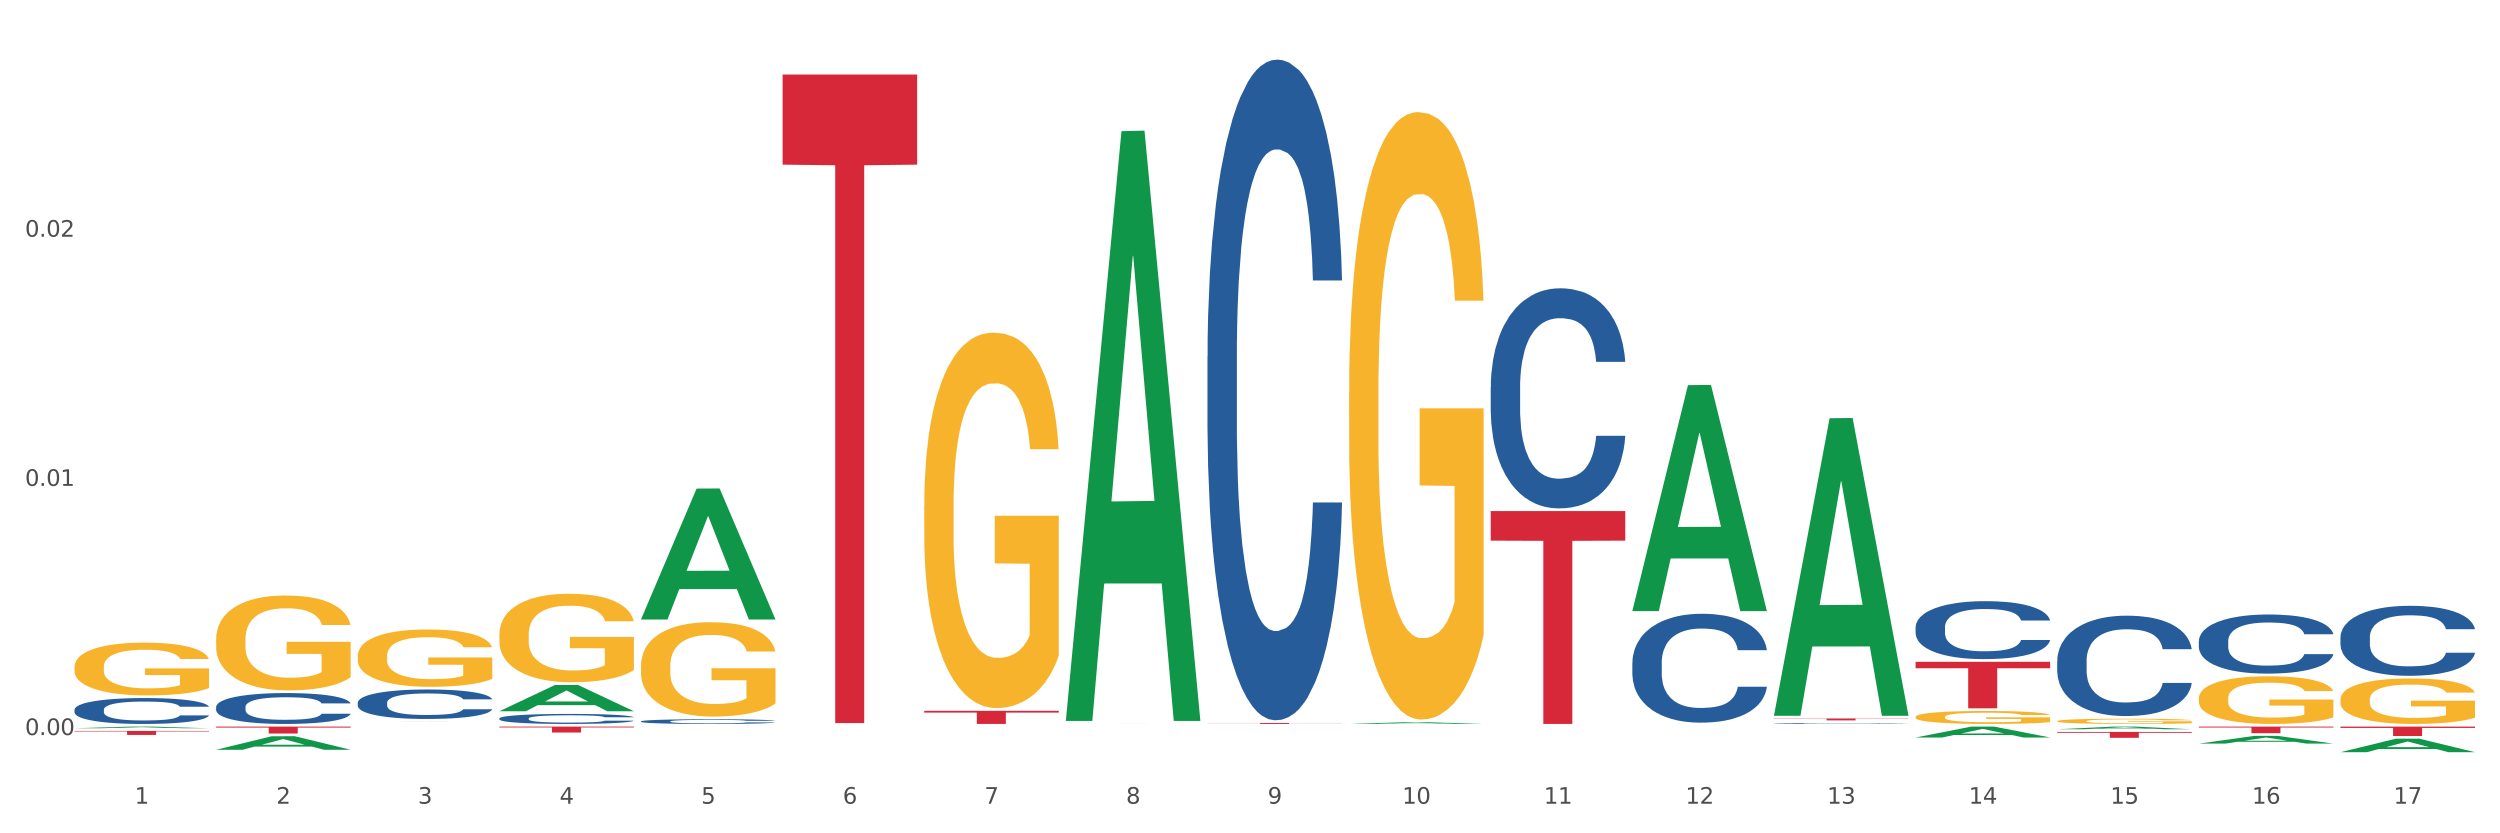 <?xml version="1.0" encoding="utf-8" standalone="no"?>
<!DOCTYPE svg PUBLIC "-//W3C//DTD SVG 1.1//EN"
  "http://www.w3.org/Graphics/SVG/1.1/DTD/svg11.dtd">
<svg xmlns:xlink="http://www.w3.org/1999/xlink" width="1080pt" height="360pt" viewBox="0 0 1080 360" xmlns="http://www.w3.org/2000/svg" version="1.1">
 <rect x="0" y="0" width="1080" height="360" fill="#333333" stroke="none"/>
 <defs>
  <style type="text/css">*{stroke-linejoin: round; stroke-linecap: butt}</style>
 </defs>
 <g id="figure_1">
  <g id="patch_1">
   <path d="M 0 360 
L 1080 360 
L 1080 0 
L 0 0 
z
" style="fill: #ffffff; stroke: #ffffff; stroke-linejoin: miter"/>
  </g>
  <g id="axes_1">
   <g id="matplotlib.axis_1">
    <g id="xtick_1">
     <g id="text_1">
      <!-- 1 -->
      <g style="fill: #4d4d4d" transform="translate(58.182 347.204) scale(0.096 -0.096)">
       <defs>
        <path id="DejaVuSans-31" d="M 794 531 
L 1825 531 
L 1825 4091 
L 703 3866 
L 703 4441 
L 1819 4666 
L 2450 4666 
L 2450 531 
L 3481 531 
L 3481 0 
L 794 0 
L 794 531 
z
" transform="scale(0.016)"/>
       </defs>
       <use xlink:href="#DejaVuSans-31"/>
      </g>
     </g>
    </g>
    <g id="xtick_2">
     <g id="text_2">
      <!-- 2 -->
      <g style="fill: #4d4d4d" transform="translate(119.364 347.204) scale(0.096 -0.096)">
       <defs>
        <path id="DejaVuSans-32" d="M 1228 531 
L 3431 531 
L 3431 0 
L 469 0 
L 469 531 
Q 828 903 1448 1529 
Q 2069 2156 2228 2338 
Q 2531 2678 2651 2914 
Q 2772 3150 2772 3378 
Q 2772 3750 2511 3984 
Q 2250 4219 1831 4219 
Q 1534 4219 1204 4116 
Q 875 4013 500 3803 
L 500 4441 
Q 881 4594 1212 4672 
Q 1544 4750 1819 4750 
Q 2544 4750 2975 4387 
Q 3406 4025 3406 3419 
Q 3406 3131 3298 2873 
Q 3191 2616 2906 2266 
Q 2828 2175 2409 1742 
Q 1991 1309 1228 531 
z
" transform="scale(0.016)"/>
       </defs>
       <use xlink:href="#DejaVuSans-32"/>
      </g>
     </g>
    </g>
    <g id="xtick_3">
     <g id="text_3">
      <!-- 3 -->
      <g style="fill: #4d4d4d" transform="translate(180.545 347.204) scale(0.096 -0.096)">
       <defs>
        <path id="DejaVuSans-33" d="M 2597 2516 
Q 3050 2419 3304 2112 
Q 3559 1806 3559 1356 
Q 3559 666 3084 287 
Q 2609 -91 1734 -91 
Q 1441 -91 1130 -33 
Q 819 25 488 141 
L 488 750 
Q 750 597 1062 519 
Q 1375 441 1716 441 
Q 2309 441 2620 675 
Q 2931 909 2931 1356 
Q 2931 1769 2642 2001 
Q 2353 2234 1838 2234 
L 1294 2234 
L 1294 2753 
L 1863 2753 
Q 2328 2753 2575 2939 
Q 2822 3125 2822 3475 
Q 2822 3834 2567 4026 
Q 2313 4219 1838 4219 
Q 1578 4219 1281 4162 
Q 984 4106 628 3988 
L 628 4550 
Q 988 4650 1302 4700 
Q 1616 4750 1894 4750 
Q 2613 4750 3031 4423 
Q 3450 4097 3450 3541 
Q 3450 3153 3228 2886 
Q 3006 2619 2597 2516 
z
" transform="scale(0.016)"/>
       </defs>
       <use xlink:href="#DejaVuSans-33"/>
      </g>
     </g>
    </g>
    <g id="xtick_4">
     <g id="text_4">
      <!-- 4 -->
      <g style="fill: #4d4d4d" transform="translate(241.726 347.204) scale(0.096 -0.096)">
       <defs>
        <path id="DejaVuSans-34" d="M 2419 4116 
L 825 1625 
L 2419 1625 
L 2419 4116 
z
M 2253 4666 
L 3047 4666 
L 3047 1625 
L 3713 1625 
L 3713 1100 
L 3047 1100 
L 3047 0 
L 2419 0 
L 2419 1100 
L 313 1100 
L 313 1709 
L 2253 4666 
z
" transform="scale(0.016)"/>
       </defs>
       <use xlink:href="#DejaVuSans-34"/>
      </g>
     </g>
    </g>
    <g id="xtick_5">
     <g id="text_5">
      <!-- 5 -->
      <g style="fill: #4d4d4d" transform="translate(302.908 347.204) scale(0.096 -0.096)">
       <defs>
        <path id="DejaVuSans-35" d="M 691 4666 
L 3169 4666 
L 3169 4134 
L 1269 4134 
L 1269 2991 
Q 1406 3038 1543 3061 
Q 1681 3084 1819 3084 
Q 2600 3084 3056 2656 
Q 3513 2228 3513 1497 
Q 3513 744 3044 326 
Q 2575 -91 1722 -91 
Q 1428 -91 1123 -41 
Q 819 9 494 109 
L 494 744 
Q 775 591 1075 516 
Q 1375 441 1709 441 
Q 2250 441 2565 725 
Q 2881 1009 2881 1497 
Q 2881 1984 2565 2268 
Q 2250 2553 1709 2553 
Q 1456 2553 1204 2497 
Q 953 2441 691 2322 
L 691 4666 
z
" transform="scale(0.016)"/>
       </defs>
       <use xlink:href="#DejaVuSans-35"/>
      </g>
     </g>
    </g>
    <g id="xtick_6">
     <g id="text_6">
      <!-- 6 -->
      <g style="fill: #4d4d4d" transform="translate(364.089 347.204) scale(0.096 -0.096)">
       <defs>
        <path id="DejaVuSans-36" d="M 2113 2584 
Q 1688 2584 1439 2293 
Q 1191 2003 1191 1497 
Q 1191 994 1439 701 
Q 1688 409 2113 409 
Q 2538 409 2786 701 
Q 3034 994 3034 1497 
Q 3034 2003 2786 2293 
Q 2538 2584 2113 2584 
z
M 3366 4563 
L 3366 3988 
Q 3128 4100 2886 4159 
Q 2644 4219 2406 4219 
Q 1781 4219 1451 3797 
Q 1122 3375 1075 2522 
Q 1259 2794 1537 2939 
Q 1816 3084 2150 3084 
Q 2853 3084 3261 2657 
Q 3669 2231 3669 1497 
Q 3669 778 3244 343 
Q 2819 -91 2113 -91 
Q 1303 -91 875 529 
Q 447 1150 447 2328 
Q 447 3434 972 4092 
Q 1497 4750 2381 4750 
Q 2619 4750 2861 4703 
Q 3103 4656 3366 4563 
z
" transform="scale(0.016)"/>
       </defs>
       <use xlink:href="#DejaVuSans-36"/>
      </g>
     </g>
    </g>
    <g id="xtick_7">
     <g id="text_7">
      <!-- 7 -->
      <g style="fill: #4d4d4d" transform="translate(425.271 347.204) scale(0.096 -0.096)">
       <defs>
        <path id="DejaVuSans-37" d="M 525 4666 
L 3525 4666 
L 3525 4397 
L 1831 0 
L 1172 0 
L 2766 4134 
L 525 4134 
L 525 4666 
z
" transform="scale(0.016)"/>
       </defs>
       <use xlink:href="#DejaVuSans-37"/>
      </g>
     </g>
    </g>
    <g id="xtick_8">
     <g id="text_8">
      <!-- 8 -->
      <g style="fill: #4d4d4d" transform="translate(486.452 347.204) scale(0.096 -0.096)">
       <defs>
        <path id="DejaVuSans-38" d="M 2034 2216 
Q 1584 2216 1326 1975 
Q 1069 1734 1069 1313 
Q 1069 891 1326 650 
Q 1584 409 2034 409 
Q 2484 409 2743 651 
Q 3003 894 3003 1313 
Q 3003 1734 2745 1975 
Q 2488 2216 2034 2216 
z
M 1403 2484 
Q 997 2584 770 2862 
Q 544 3141 544 3541 
Q 544 4100 942 4425 
Q 1341 4750 2034 4750 
Q 2731 4750 3128 4425 
Q 3525 4100 3525 3541 
Q 3525 3141 3298 2862 
Q 3072 2584 2669 2484 
Q 3125 2378 3379 2068 
Q 3634 1759 3634 1313 
Q 3634 634 3220 271 
Q 2806 -91 2034 -91 
Q 1263 -91 848 271 
Q 434 634 434 1313 
Q 434 1759 690 2068 
Q 947 2378 1403 2484 
z
M 1172 3481 
Q 1172 3119 1398 2916 
Q 1625 2713 2034 2713 
Q 2441 2713 2670 2916 
Q 2900 3119 2900 3481 
Q 2900 3844 2670 4047 
Q 2441 4250 2034 4250 
Q 1625 4250 1398 4047 
Q 1172 3844 1172 3481 
z
" transform="scale(0.016)"/>
       </defs>
       <use xlink:href="#DejaVuSans-38"/>
      </g>
     </g>
    </g>
    <g id="xtick_9">
     <g id="text_9">
      <!-- 9 -->
      <g style="fill: #4d4d4d" transform="translate(547.634 347.204) scale(0.096 -0.096)">
       <defs>
        <path id="DejaVuSans-39" d="M 703 97 
L 703 672 
Q 941 559 1184 500 
Q 1428 441 1663 441 
Q 2288 441 2617 861 
Q 2947 1281 2994 2138 
Q 2813 1869 2534 1725 
Q 2256 1581 1919 1581 
Q 1219 1581 811 2004 
Q 403 2428 403 3163 
Q 403 3881 828 4315 
Q 1253 4750 1959 4750 
Q 2769 4750 3195 4129 
Q 3622 3509 3622 2328 
Q 3622 1225 3098 567 
Q 2575 -91 1691 -91 
Q 1453 -91 1209 -44 
Q 966 3 703 97 
z
M 1959 2075 
Q 2384 2075 2632 2365 
Q 2881 2656 2881 3163 
Q 2881 3666 2632 3958 
Q 2384 4250 1959 4250 
Q 1534 4250 1286 3958 
Q 1038 3666 1038 3163 
Q 1038 2656 1286 2365 
Q 1534 2075 1959 2075 
z
" transform="scale(0.016)"/>
       </defs>
       <use xlink:href="#DejaVuSans-39"/>
      </g>
     </g>
    </g>
    <g id="xtick_10">
     <g id="text_10">
      <!-- 10 -->
      <g style="fill: #4d4d4d" transform="translate(605.761 347.204) scale(0.096 -0.096)">
       <defs>
        <path id="DejaVuSans-30" d="M 2034 4250 
Q 1547 4250 1301 3770 
Q 1056 3291 1056 2328 
Q 1056 1369 1301 889 
Q 1547 409 2034 409 
Q 2525 409 2770 889 
Q 3016 1369 3016 2328 
Q 3016 3291 2770 3770 
Q 2525 4250 2034 4250 
z
M 2034 4750 
Q 2819 4750 3233 4129 
Q 3647 3509 3647 2328 
Q 3647 1150 3233 529 
Q 2819 -91 2034 -91 
Q 1250 -91 836 529 
Q 422 1150 422 2328 
Q 422 3509 836 4129 
Q 1250 4750 2034 4750 
z
" transform="scale(0.016)"/>
       </defs>
       <use xlink:href="#DejaVuSans-31"/>
       <use xlink:href="#DejaVuSans-30" transform="translate(63.623 0)"/>
      </g>
     </g>
    </g>
    <g id="xtick_11">
     <g id="text_11">
      <!-- 11 -->
      <g style="fill: #4d4d4d" transform="translate(666.942 347.204) scale(0.096 -0.096)">
       <use xlink:href="#DejaVuSans-31"/>
       <use xlink:href="#DejaVuSans-31" transform="translate(63.623 0)"/>
      </g>
     </g>
    </g>
    <g id="xtick_12">
     <g id="text_12">
      <!-- 12 -->
      <g style="fill: #4d4d4d" transform="translate(728.124 347.204) scale(0.096 -0.096)">
       <use xlink:href="#DejaVuSans-31"/>
       <use xlink:href="#DejaVuSans-32" transform="translate(63.623 0)"/>
      </g>
     </g>
    </g>
    <g id="xtick_13">
     <g id="text_13">
      <!-- 13 -->
      <g style="fill: #4d4d4d" transform="translate(789.305 347.204) scale(0.096 -0.096)">
       <use xlink:href="#DejaVuSans-31"/>
       <use xlink:href="#DejaVuSans-33" transform="translate(63.623 0)"/>
      </g>
     </g>
    </g>
    <g id="xtick_14">
     <g id="text_14">
      <!-- 14 -->
      <g style="fill: #4d4d4d" transform="translate(850.487 347.204) scale(0.096 -0.096)">
       <use xlink:href="#DejaVuSans-31"/>
       <use xlink:href="#DejaVuSans-34" transform="translate(63.623 0)"/>
      </g>
     </g>
    </g>
    <g id="xtick_15">
     <g id="text_15">
      <!-- 15 -->
      <g style="fill: #4d4d4d" transform="translate(911.668 347.204) scale(0.096 -0.096)">
       <use xlink:href="#DejaVuSans-31"/>
       <use xlink:href="#DejaVuSans-35" transform="translate(63.623 0)"/>
      </g>
     </g>
    </g>
    <g id="xtick_16">
     <g id="text_16">
      <!-- 16 -->
      <g style="fill: #4d4d4d" transform="translate(972.849 347.204) scale(0.096 -0.096)">
       <use xlink:href="#DejaVuSans-31"/>
       <use xlink:href="#DejaVuSans-36" transform="translate(63.623 0)"/>
      </g>
     </g>
    </g>
    <g id="xtick_17">
     <g id="text_17">
      <!-- 17 -->
      <g style="fill: #4d4d4d" transform="translate(1034.031 347.204) scale(0.096 -0.096)">
       <use xlink:href="#DejaVuSans-31"/>
       <use xlink:href="#DejaVuSans-37" transform="translate(63.623 0)"/>
      </g>
     </g>
    </g>
    <g id="xtick_18"/>
    <g id="xtick_19"/>
    <g id="xtick_20"/>
    <g id="xtick_21"/>
    <g id="xtick_22"/>
    <g id="xtick_23"/>
    <g id="xtick_24"/>
    <g id="xtick_25"/>
    <g id="xtick_26"/>
    <g id="xtick_27"/>
    <g id="xtick_28"/>
    <g id="xtick_29"/>
    <g id="xtick_30"/>
    <g id="xtick_31"/>
    <g id="xtick_32"/>
    <g id="xtick_33"/>
   </g>
   <g id="matplotlib.axis_2">
    <g id="ytick_1">
     <g id="text_18">
      <!-- 0.00 -->
      <g style="fill: #4d4d4d" transform="translate(10.8 317.545) scale(0.096 -0.096)">
       <defs>
        <path id="DejaVuSans-2e" d="M 684 794 
L 1344 794 
L 1344 0 
L 684 0 
L 684 794 
z
" transform="scale(0.016)"/>
       </defs>
       <use xlink:href="#DejaVuSans-30"/>
       <use xlink:href="#DejaVuSans-2e" transform="translate(63.623 0)"/>
       <use xlink:href="#DejaVuSans-30" transform="translate(95.41 0)"/>
       <use xlink:href="#DejaVuSans-30" transform="translate(159.033 0)"/>
      </g>
     </g>
    </g>
    <g id="ytick_2">
     <g id="text_19">
      <!-- 0.01 -->
      <g style="fill: #4d4d4d" transform="translate(10.8 209.901) scale(0.096 -0.096)">
       <use xlink:href="#DejaVuSans-30"/>
       <use xlink:href="#DejaVuSans-2e" transform="translate(63.623 0)"/>
       <use xlink:href="#DejaVuSans-30" transform="translate(95.41 0)"/>
       <use xlink:href="#DejaVuSans-31" transform="translate(159.033 0)"/>
      </g>
     </g>
    </g>
    <g id="ytick_3">
     <g id="text_20">
      <!-- 0.02 -->
      <g style="fill: #4d4d4d" transform="translate(10.8 102.256) scale(0.096 -0.096)">
       <use xlink:href="#DejaVuSans-30"/>
       <use xlink:href="#DejaVuSans-2e" transform="translate(63.623 0)"/>
       <use xlink:href="#DejaVuSans-30" transform="translate(95.41 0)"/>
       <use xlink:href="#DejaVuSans-32" transform="translate(159.033 0)"/>
      </g>
     </g>
    </g>
    <g id="ytick_4"/>
    <g id="ytick_5"/>
    <g id="ytick_6"/>
   </g>
   <g id="PolyCollection_1">
    <path d="M 32.175 314.606 
L 32.235 314.606 
L 56.203 313.898 
L 66.15 313.898 
L 90.297 314.608 
L 78.793 314.608 
L 73.58 314.442 
L 48.833 314.442 
L 48.653 314.445 
L 43.62 314.608 
L 32.175 314.608 
L 32.175 314.606 
L 51.949 314.344 
L 70.464 314.343 
L 61.296 314.049 
L 61.176 314.048 
L 61.056 314.05 
L 51.889 314.343 
L 51.949 314.344 
L 32.175 314.606 
z
" clip-path="url(#p06ec04a177)" style="fill: #109648"/>
    <path d="M 215.719 310.361 
L 215.788 310.358 
L 215.788 310.247 
L 215.994 310.097 
L 216.75 309.82 
L 217.712 309.61 
L 219.36 309.365 
L 220.254 309.263 
L 221.422 309.148 
L 223.826 308.962 
L 226.574 308.804 
L 228.498 308.717 
L 229.941 308.662 
L 233.17 308.563 
L 235.025 308.519 
L 236.948 308.484 
L 238.597 308.46 
L 241.345 308.432 
L 243.544 308.421 
L 246.086 308.417 
L 248.216 308.421 
L 251.032 308.436 
L 255.155 308.484 
L 256.735 308.511 
L 258.864 308.559 
L 261.063 308.622 
L 262.849 308.685 
L 264.91 308.776 
L 267.04 308.895 
L 269.101 309.045 
L 270.544 309.183 
L 271.712 309.33 
L 272.742 309.508 
L 273.498 309.701 
L 273.842 309.863 
L 261.269 309.863 
L 260.926 309.717 
L 260.238 309.559 
L 259.551 309.452 
L 258.796 309.365 
L 257.628 309.266 
L 256.597 309.203 
L 254.88 309.128 
L 253.3 309.081 
L 251.994 309.053 
L 250.414 309.029 
L 247.048 309.006 
L 244.643 309.006 
L 243.132 309.013 
L 241.277 309.033 
L 239.696 309.061 
L 237.841 309.108 
L 236.399 309.16 
L 234.956 309.227 
L 234.132 309.274 
L 232.895 309.361 
L 232.07 309.433 
L 230.971 309.555 
L 230.353 309.642 
L 229.254 309.867 
L 228.773 310.033 
L 228.567 310.148 
L 228.429 310.275 
L 228.429 310.891 
L 228.841 311.168 
L 229.185 311.287 
L 229.735 311.421 
L 230.765 311.595 
L 232.277 311.765 
L 233.857 311.887 
L 235.162 311.962 
L 236.399 312.018 
L 237.635 312.061 
L 239.147 312.101 
L 240.383 312.125 
L 242.238 312.148 
L 244.437 312.16 
L 246.154 312.16 
L 249.658 312.14 
L 251.238 312.121 
L 252.75 312.093 
L 254.399 312.049 
L 255.704 312.002 
L 256.46 311.966 
L 257.696 311.891 
L 258.658 311.812 
L 259.483 311.721 
L 260.032 311.642 
L 260.651 311.524 
L 261.132 311.389 
L 261.269 311.318 
L 273.842 311.318 
L 273.567 311.46 
L 273.086 311.599 
L 272.124 311.785 
L 271.368 311.891 
L 270.2 312.022 
L 268.964 312.132 
L 267.246 312.255 
L 265.666 312.346 
L 264.017 312.425 
L 262.231 312.496 
L 259.002 312.595 
L 257.834 312.623 
L 255.361 312.67 
L 253.437 312.698 
L 250.62 312.725 
L 247.735 312.741 
L 244.712 312.745 
L 242.032 312.737 
L 239.078 312.714 
L 237.223 312.69 
L 235.162 312.654 
L 232.757 312.599 
L 230.49 312.532 
L 228.361 312.453 
L 226.368 312.362 
L 224.513 312.259 
L 222.109 312.089 
L 220.322 311.923 
L 219.017 311.769 
L 218.124 311.638 
L 217.231 311.472 
L 216.75 311.358 
L 215.994 311.081 
L 215.719 310.824 
L 215.719 310.361 
z
" clip-path="url(#p06ec04a177)" style="fill: #255c99"/>
    <path d="M 154.538 303.577 
L 154.607 303.565 
L 154.607 303.239 
L 154.813 302.798 
L 155.568 301.984 
L 156.53 301.368 
L 158.179 300.647 
L 159.072 300.345 
L 160.24 300.008 
L 162.645 299.461 
L 165.393 298.996 
L 167.317 298.74 
L 168.759 298.578 
L 171.988 298.287 
L 173.843 298.159 
L 175.767 298.055 
L 177.416 297.985 
L 180.164 297.903 
L 182.362 297.869 
L 184.904 297.857 
L 187.034 297.869 
L 189.851 297.915 
L 193.973 298.055 
L 195.553 298.136 
L 197.683 298.275 
L 199.882 298.461 
L 201.668 298.647 
L 203.729 298.915 
L 205.859 299.264 
L 207.92 299.705 
L 209.362 300.112 
L 210.53 300.542 
L 211.561 301.066 
L 212.317 301.635 
L 212.66 302.112 
L 200.088 302.112 
L 199.744 301.682 
L 199.057 301.217 
L 198.37 300.903 
L 197.614 300.647 
L 196.446 300.356 
L 195.416 300.17 
L 193.698 299.95 
L 192.118 299.81 
L 190.813 299.729 
L 189.233 299.659 
L 185.866 299.589 
L 183.462 299.589 
L 181.95 299.612 
L 180.095 299.671 
L 178.515 299.752 
L 176.66 299.891 
L 175.217 300.043 
L 173.775 300.24 
L 172.95 300.38 
L 171.713 300.635 
L 170.889 300.845 
L 169.79 301.205 
L 169.171 301.461 
L 168.072 302.123 
L 167.591 302.612 
L 167.385 302.949 
L 167.248 303.321 
L 167.248 305.134 
L 167.66 305.948 
L 168.004 306.297 
L 168.553 306.692 
L 169.584 307.204 
L 171.095 307.704 
L 172.675 308.064 
L 173.981 308.285 
L 175.217 308.448 
L 176.454 308.575 
L 177.965 308.692 
L 179.202 308.761 
L 181.057 308.831 
L 183.255 308.866 
L 184.973 308.866 
L 188.477 308.808 
L 190.057 308.75 
L 191.568 308.668 
L 193.217 308.541 
L 194.523 308.401 
L 195.278 308.296 
L 196.515 308.076 
L 197.477 307.843 
L 198.301 307.576 
L 198.851 307.343 
L 199.469 306.994 
L 199.95 306.599 
L 200.088 306.39 
L 212.66 306.39 
L 212.385 306.808 
L 211.904 307.215 
L 210.943 307.762 
L 210.187 308.076 
L 209.019 308.459 
L 207.782 308.785 
L 206.065 309.145 
L 204.485 309.412 
L 202.836 309.645 
L 201.049 309.854 
L 197.82 310.145 
L 196.652 310.226 
L 194.179 310.366 
L 192.256 310.447 
L 189.439 310.528 
L 186.553 310.575 
L 183.53 310.587 
L 180.851 310.563 
L 177.897 310.494 
L 176.042 310.424 
L 173.981 310.319 
L 171.576 310.156 
L 169.309 309.959 
L 167.179 309.726 
L 165.187 309.459 
L 163.332 309.157 
L 160.927 308.657 
L 159.141 308.169 
L 157.836 307.715 
L 156.942 307.332 
L 156.049 306.843 
L 155.568 306.506 
L 154.813 305.692 
L 154.538 304.937 
L 154.538 303.577 
z
" clip-path="url(#p06ec04a177)" style="fill: #255c99"/>
    <path d="M 93.356 305.399 
L 93.425 305.387 
L 93.425 305.046 
L 93.631 304.583 
L 94.387 303.73 
L 95.349 303.085 
L 96.998 302.329 
L 97.891 302.013 
L 99.059 301.659 
L 101.463 301.087 
L 104.211 300.599 
L 106.135 300.331 
L 107.578 300.161 
L 110.807 299.856 
L 112.662 299.722 
L 114.585 299.613 
L 116.234 299.54 
L 118.982 299.454 
L 121.181 299.418 
L 123.723 299.406 
L 125.853 299.418 
L 128.67 299.467 
L 132.792 299.613 
L 134.372 299.698 
L 136.502 299.844 
L 138.7 300.039 
L 140.486 300.234 
L 142.547 300.514 
L 144.677 300.88 
L 146.738 301.343 
L 148.181 301.769 
L 149.349 302.22 
L 150.38 302.768 
L 151.135 303.365 
L 151.479 303.864 
L 138.906 303.864 
L 138.563 303.414 
L 137.876 302.926 
L 137.189 302.597 
L 136.433 302.329 
L 135.265 302.025 
L 134.234 301.83 
L 132.517 301.598 
L 130.937 301.452 
L 129.631 301.367 
L 128.051 301.294 
L 124.685 301.221 
L 122.28 301.221 
L 120.769 301.245 
L 118.914 301.306 
L 117.334 301.391 
L 115.479 301.537 
L 114.036 301.696 
L 112.593 301.903 
L 111.769 302.049 
L 110.532 302.317 
L 109.708 302.536 
L 108.608 302.914 
L 107.99 303.182 
L 106.891 303.876 
L 106.41 304.388 
L 106.204 304.741 
L 106.066 305.131 
L 106.066 307.032 
L 106.479 307.884 
L 106.822 308.25 
L 107.372 308.664 
L 108.402 309.2 
L 109.914 309.724 
L 111.494 310.102 
L 112.799 310.333 
L 114.036 310.504 
L 115.273 310.638 
L 116.784 310.759 
L 118.021 310.833 
L 119.876 310.906 
L 122.074 310.942 
L 123.792 310.942 
L 127.295 310.881 
L 128.876 310.82 
L 130.387 310.735 
L 132.036 310.601 
L 133.341 310.455 
L 134.097 310.345 
L 135.334 310.114 
L 136.296 309.87 
L 137.12 309.59 
L 137.67 309.346 
L 138.288 308.981 
L 138.769 308.567 
L 138.906 308.347 
L 151.479 308.347 
L 151.204 308.786 
L 150.723 309.212 
L 149.761 309.785 
L 149.005 310.114 
L 147.838 310.516 
L 146.601 310.857 
L 144.883 311.235 
L 143.303 311.515 
L 141.654 311.758 
L 139.868 311.978 
L 136.639 312.282 
L 135.471 312.368 
L 132.998 312.514 
L 131.074 312.599 
L 128.257 312.684 
L 125.372 312.733 
L 122.349 312.745 
L 119.669 312.721 
L 116.715 312.648 
L 114.86 312.575 
L 112.799 312.465 
L 110.395 312.294 
L 108.127 312.087 
L 105.998 311.844 
L 104.005 311.564 
L 102.15 311.247 
L 99.746 310.723 
L 97.959 310.211 
L 96.654 309.736 
L 95.761 309.334 
L 94.868 308.823 
L 94.387 308.469 
L 93.631 307.616 
L 93.356 306.825 
L 93.356 305.399 
z
" clip-path="url(#p06ec04a177)" style="fill: #255c99"/>
    <path d="M 32.175 306.587 
L 32.244 306.577 
L 32.244 306.291 
L 32.45 305.903 
L 33.206 305.188 
L 34.167 304.647 
L 35.816 304.014 
L 36.709 303.748 
L 37.877 303.452 
L 40.282 302.972 
L 43.03 302.564 
L 44.954 302.339 
L 46.396 302.196 
L 49.625 301.941 
L 51.48 301.828 
L 53.404 301.736 
L 55.053 301.675 
L 57.801 301.604 
L 60 301.573 
L 62.542 301.563 
L 64.671 301.573 
L 67.488 301.614 
L 71.61 301.736 
L 73.19 301.808 
L 75.32 301.93 
L 77.519 302.094 
L 79.305 302.257 
L 81.366 302.492 
L 83.496 302.799 
L 85.557 303.187 
L 87 303.544 
L 88.168 303.922 
L 89.198 304.381 
L 89.954 304.882 
L 90.297 305.301 
L 77.725 305.301 
L 77.381 304.923 
L 76.694 304.514 
L 76.007 304.238 
L 75.251 304.014 
L 74.084 303.758 
L 73.053 303.595 
L 71.335 303.401 
L 69.755 303.278 
L 68.45 303.207 
L 66.87 303.146 
L 63.503 303.084 
L 61.099 303.084 
L 59.587 303.105 
L 57.732 303.156 
L 56.152 303.227 
L 54.297 303.35 
L 52.854 303.483 
L 51.412 303.656 
L 50.587 303.779 
L 49.351 304.004 
L 48.526 304.187 
L 47.427 304.504 
L 46.809 304.729 
L 45.709 305.311 
L 45.228 305.74 
L 45.022 306.036 
L 44.885 306.363 
L 44.885 307.956 
L 45.297 308.671 
L 45.641 308.977 
L 46.19 309.324 
L 47.221 309.773 
L 48.732 310.213 
L 50.312 310.529 
L 51.618 310.723 
L 52.854 310.866 
L 54.091 310.978 
L 55.603 311.081 
L 56.839 311.142 
L 58.694 311.203 
L 60.893 311.234 
L 62.61 311.234 
L 66.114 311.183 
L 67.694 311.132 
L 69.206 311.06 
L 70.855 310.948 
L 72.16 310.825 
L 72.916 310.733 
L 74.152 310.539 
L 75.114 310.335 
L 75.939 310.1 
L 76.488 309.896 
L 77.106 309.59 
L 77.587 309.242 
L 77.725 309.059 
L 90.297 309.059 
L 90.023 309.426 
L 89.542 309.784 
L 88.58 310.264 
L 87.824 310.539 
L 86.656 310.876 
L 85.419 311.162 
L 83.702 311.479 
L 82.122 311.714 
L 80.473 311.918 
L 78.687 312.102 
L 75.458 312.357 
L 74.29 312.429 
L 71.816 312.551 
L 69.893 312.623 
L 67.076 312.694 
L 64.19 312.735 
L 61.167 312.745 
L 58.488 312.725 
L 55.534 312.663 
L 53.679 312.602 
L 51.618 312.51 
L 49.213 312.367 
L 46.946 312.194 
L 44.816 311.989 
L 42.824 311.755 
L 40.969 311.489 
L 38.564 311.05 
L 36.778 310.621 
L 35.473 310.223 
L 34.58 309.886 
L 33.686 309.457 
L 33.206 309.161 
L 32.45 308.446 
L 32.175 307.782 
L 32.175 306.587 
z
" clip-path="url(#p06ec04a177)" style="fill: #255c99"/>
    <path d="M 32.175 315.76 
L 90.297 315.76 
L 90.297 316 
L 67.434 316.002 
L 67.434 317.485 
L 54.901 317.485 
L 54.901 316.002 
L 32.175 316 
L 32.175 315.762 
L 32.175 315.76 
z
" clip-path="url(#p06ec04a177)" style="fill: #d62839"/>
    <path d="M 93.356 313.898 
L 151.479 313.898 
L 151.479 314.315 
L 128.615 314.317 
L 128.615 316.898 
L 116.082 316.898 
L 116.082 314.317 
L 93.356 314.315 
L 93.356 313.901 
L 93.356 313.898 
z
" clip-path="url(#p06ec04a177)" style="fill: #d62839"/>
    <path d="M 215.719 313.898 
L 273.842 313.898 
L 273.842 314.253 
L 250.978 314.256 
L 250.978 316.458 
L 238.445 316.458 
L 238.445 314.256 
L 215.719 314.253 
L 215.719 313.9 
L 215.719 313.898 
z
" clip-path="url(#p06ec04a177)" style="fill: #d62839"/>
    <path d="M 338.082 32.197 
L 396.204 32.197 
L 396.204 71.13 
L 373.341 71.393 
L 373.341 312.358 
L 360.808 312.358 
L 360.808 71.393 
L 338.082 71.13 
L 338.082 32.46 
L 338.082 32.197 
z
" clip-path="url(#p06ec04a177)" style="fill: #d62839"/>
    <path d="M 399.263 307.056 
L 457.386 307.056 
L 457.386 307.847 
L 434.523 307.852 
L 434.523 312.745 
L 421.989 312.745 
L 421.989 307.852 
L 399.263 307.847 
L 399.263 307.062 
L 399.263 307.056 
z
" clip-path="url(#p06ec04a177)" style="fill: #d62839"/>
    <path d="M 460.445 312.6 
L 518.567 312.6 
L 518.567 312.602 
L 495.704 312.602 
L 495.704 312.612 
L 483.17 312.612 
L 483.17 312.602 
L 460.445 312.602 
L 460.445 312.6 
L 460.445 312.6 
z
" clip-path="url(#p06ec04a177)" style="fill: #d62839"/>
    <path d="M 521.626 312.326 
L 579.749 312.326 
L 579.749 312.385 
L 556.885 312.385 
L 556.885 312.745 
L 544.352 312.745 
L 544.352 312.385 
L 521.626 312.385 
L 521.626 312.327 
L 521.626 312.326 
z
" clip-path="url(#p06ec04a177)" style="fill: #d62839"/>
    <path d="M 643.989 220.779 
L 702.112 220.779 
L 702.112 233.559 
L 679.248 233.645 
L 679.248 312.745 
L 666.715 312.745 
L 666.715 233.645 
L 643.989 233.559 
L 643.989 220.865 
L 643.989 220.779 
z
" clip-path="url(#p06ec04a177)" style="fill: #d62839"/>
    <path d="M 32.175 288.156 
L 32.244 288.135 
L 32.244 287.386 
L 32.381 286.741 
L 33.067 285.181 
L 34.096 283.891 
L 34.851 283.204 
L 35.606 282.643 
L 36.498 282.081 
L 37.596 281.498 
L 39.586 280.645 
L 40.821 280.208 
L 42.331 279.751 
L 45.076 279.085 
L 47.066 278.71 
L 49.124 278.398 
L 52.487 278.024 
L 54.683 277.857 
L 57.016 277.732 
L 59.829 277.649 
L 61.957 277.628 
L 66.623 277.691 
L 70.603 277.878 
L 72.524 278.024 
L 74.995 278.273 
L 76.299 278.44 
L 78.426 278.773 
L 80.622 279.21 
L 82.131 279.584 
L 84.396 280.292 
L 86.111 280.999 
L 87.69 281.873 
L 88.513 282.476 
L 89.131 283.038 
L 89.68 283.683 
L 90.229 284.702 
L 77.877 284.702 
L 77.397 283.974 
L 76.642 283.288 
L 75.544 282.622 
L 74.583 282.206 
L 72.936 281.686 
L 71.426 281.353 
L 69.848 281.103 
L 67.927 280.895 
L 66.417 280.791 
L 64.29 280.708 
L 60.104 280.728 
L 57.29 280.895 
L 55.369 281.103 
L 54.134 281.29 
L 53.036 281.498 
L 51.801 281.79 
L 50.36 282.226 
L 49.33 282.622 
L 48.301 283.121 
L 47.478 283.62 
L 46.723 284.203 
L 46.105 284.827 
L 45.625 285.472 
L 45.213 286.263 
L 44.87 287.573 
L 44.87 290.424 
L 45.007 291.069 
L 45.35 291.922 
L 45.762 292.567 
L 46.448 293.336 
L 47.066 293.857 
L 48.232 294.606 
L 49.536 295.23 
L 50.566 295.625 
L 51.595 295.958 
L 53.379 296.416 
L 55.369 296.79 
L 57.085 297.019 
L 59.418 297.227 
L 60.996 297.31 
L 62.368 297.352 
L 65.731 297.352 
L 68.133 297.289 
L 70.809 297.144 
L 72.868 296.957 
L 74.583 296.728 
L 76.504 296.353 
L 77.74 296 
L 77.74 291.651 
L 62.643 291.63 
L 62.643 288.739 
L 90.297 288.739 
L 90.297 297.227 
L 89.131 297.664 
L 87.827 298.059 
L 86.455 298.413 
L 84.396 298.85 
L 81.926 299.266 
L 79.73 299.557 
L 77.397 299.807 
L 74.652 300.036 
L 71.083 300.244 
L 68.887 300.327 
L 66.143 300.389 
L 62.917 300.41 
L 60.104 300.369 
L 57.359 300.265 
L 54.477 300.077 
L 51.663 299.807 
L 49.536 299.536 
L 47.409 299.204 
L 45.144 298.767 
L 43.36 298.351 
L 41.988 297.976 
L 40.478 297.498 
L 38.831 296.873 
L 37.596 296.312 
L 36.498 295.729 
L 35.332 294.98 
L 34.508 294.335 
L 33.685 293.524 
L 33.204 292.92 
L 32.655 291.984 
L 32.244 290.673 
L 32.175 288.156 
z
" clip-path="url(#p06ec04a177)" style="fill: #f7b32b"/>
    <path d="M 827.533 285.889 
L 885.656 285.889 
L 885.656 288.683 
L 862.792 288.702 
L 862.792 305.994 
L 850.259 305.994 
L 850.259 288.702 
L 827.533 288.683 
L 827.533 285.908 
L 827.533 285.889 
z
" clip-path="url(#p06ec04a177)" style="fill: #d62839"/>
    <path d="M 888.715 316.206 
L 946.837 316.206 
L 946.837 316.557 
L 923.974 316.559 
L 923.974 318.728 
L 911.44 318.728 
L 911.44 316.559 
L 888.715 316.557 
L 888.715 316.209 
L 888.715 316.206 
z
" clip-path="url(#p06ec04a177)" style="fill: #d62839"/>
    <path d="M 276.901 311.626 
L 276.969 311.624 
L 276.969 311.572 
L 277.175 311.501 
L 277.931 311.371 
L 278.893 311.273 
L 280.542 311.158 
L 281.435 311.109 
L 282.603 311.056 
L 285.008 310.968 
L 287.756 310.894 
L 289.679 310.853 
L 291.122 310.827 
L 294.351 310.781 
L 296.206 310.76 
L 298.13 310.744 
L 299.779 310.733 
L 302.527 310.72 
L 304.725 310.714 
L 307.267 310.712 
L 309.397 310.714 
L 312.214 310.721 
L 316.336 310.744 
L 317.916 310.757 
L 320.046 310.779 
L 322.244 310.809 
L 324.031 310.838 
L 326.092 310.881 
L 328.221 310.937 
L 330.283 311.007 
L 331.725 311.072 
L 332.893 311.141 
L 333.924 311.225 
L 334.679 311.316 
L 335.023 311.392 
L 322.45 311.392 
L 322.107 311.323 
L 321.42 311.249 
L 320.733 311.199 
L 319.977 311.158 
L 318.809 311.111 
L 317.779 311.082 
L 316.061 311.046 
L 314.481 311.024 
L 313.176 311.011 
L 311.595 311 
L 308.229 310.989 
L 305.824 310.989 
L 304.313 310.992 
L 302.458 311.002 
L 300.878 311.015 
L 299.023 311.037 
L 297.58 311.061 
L 296.137 311.093 
L 295.313 311.115 
L 294.076 311.156 
L 293.252 311.189 
L 292.153 311.247 
L 291.534 311.288 
L 290.435 311.394 
L 289.954 311.471 
L 289.748 311.525 
L 289.611 311.585 
L 289.611 311.874 
L 290.023 312.004 
L 290.366 312.06 
L 290.916 312.123 
L 291.947 312.205 
L 293.458 312.285 
L 295.038 312.342 
L 296.343 312.378 
L 297.58 312.404 
L 298.817 312.424 
L 300.328 312.443 
L 301.565 312.454 
L 303.42 312.465 
L 305.618 312.47 
L 307.336 312.47 
L 310.84 312.461 
L 312.42 312.452 
L 313.931 312.439 
L 315.58 312.418 
L 316.886 312.396 
L 317.641 312.379 
L 318.878 312.344 
L 319.84 312.307 
L 320.664 312.264 
L 321.214 312.227 
L 321.832 312.171 
L 322.313 312.108 
L 322.45 312.075 
L 335.023 312.075 
L 334.748 312.142 
L 334.267 312.207 
L 333.305 312.294 
L 332.55 312.344 
L 331.382 312.405 
L 330.145 312.457 
L 328.428 312.515 
L 326.847 312.558 
L 325.199 312.595 
L 323.412 312.628 
L 320.183 312.675 
L 319.015 312.688 
L 316.542 312.71 
L 314.618 312.723 
L 311.802 312.736 
L 308.916 312.743 
L 305.893 312.745 
L 303.214 312.741 
L 300.26 312.73 
L 298.405 312.719 
L 296.343 312.702 
L 293.939 312.676 
L 291.672 312.645 
L 289.542 312.608 
L 287.55 312.565 
L 285.695 312.517 
L 283.29 312.437 
L 281.504 312.359 
L 280.198 312.287 
L 279.305 312.225 
L 278.412 312.147 
L 277.931 312.093 
L 277.175 311.964 
L 276.901 311.843 
L 276.901 311.626 
z
" clip-path="url(#p06ec04a177)" style="fill: #255c99"/>
    <path d="M 949.896 313.898 
L 1008.019 313.898 
L 1008.019 314.292 
L 985.155 314.295 
L 985.155 316.738 
L 972.622 316.738 
L 972.622 314.295 
L 949.896 314.292 
L 949.896 313.9 
L 949.896 313.898 
z
" clip-path="url(#p06ec04a177)" style="fill: #d62839"/>
    <path d="M 521.626 154 
L 521.695 153.74 
L 521.695 146.442 
L 521.901 136.537 
L 522.657 118.291 
L 523.619 104.477 
L 525.268 88.316 
L 526.161 81.539 
L 527.329 73.98 
L 529.733 61.73 
L 532.481 51.303 
L 534.405 45.569 
L 535.848 41.92 
L 539.077 35.404 
L 540.932 32.536 
L 542.855 30.191 
L 544.504 28.627 
L 547.252 26.802 
L 549.451 26.02 
L 551.993 25.759 
L 554.123 26.02 
L 556.939 27.063 
L 561.062 30.191 
L 562.642 32.015 
L 564.772 35.143 
L 566.97 39.313 
L 568.756 43.484 
L 570.817 49.479 
L 572.947 57.298 
L 575.008 67.203 
L 576.451 76.326 
L 577.619 85.97 
L 578.649 97.7 
L 579.405 110.472 
L 579.749 121.158 
L 567.176 121.158 
L 566.833 111.514 
L 566.146 101.088 
L 565.459 94.05 
L 564.703 88.316 
L 563.535 81.8 
L 562.504 77.629 
L 560.787 72.677 
L 559.207 69.549 
L 557.901 67.725 
L 556.321 66.161 
L 552.955 64.597 
L 550.55 64.597 
L 549.039 65.118 
L 547.184 66.421 
L 545.604 68.246 
L 543.749 71.374 
L 542.306 74.762 
L 540.863 79.193 
L 540.039 82.321 
L 538.802 88.055 
L 537.978 92.747 
L 536.878 100.827 
L 536.26 106.562 
L 535.161 121.419 
L 534.68 132.366 
L 534.474 139.925 
L 534.336 148.266 
L 534.336 188.928 
L 534.749 207.174 
L 535.092 214.993 
L 535.642 223.855 
L 536.672 235.324 
L 538.184 246.532 
L 539.764 254.612 
L 541.069 259.565 
L 542.306 263.214 
L 543.542 266.081 
L 545.054 268.687 
L 546.291 270.251 
L 548.146 271.815 
L 550.344 272.597 
L 552.062 272.597 
L 555.565 271.294 
L 557.146 269.991 
L 558.657 268.166 
L 560.306 265.299 
L 561.611 262.171 
L 562.367 259.825 
L 563.604 254.873 
L 564.565 249.66 
L 565.39 243.665 
L 565.939 238.452 
L 566.558 230.632 
L 567.039 221.77 
L 567.176 217.078 
L 579.749 217.078 
L 579.474 226.462 
L 578.993 235.585 
L 578.031 247.835 
L 577.275 254.873 
L 576.107 263.474 
L 574.871 270.773 
L 573.153 278.853 
L 571.573 284.848 
L 569.924 290.061 
L 568.138 294.753 
L 564.909 301.269 
L 563.741 303.094 
L 561.268 306.221 
L 559.344 308.046 
L 556.527 309.871 
L 553.642 310.913 
L 550.619 311.174 
L 547.939 310.653 
L 544.985 309.089 
L 543.13 307.525 
L 541.069 305.179 
L 538.665 301.53 
L 536.397 297.099 
L 534.268 291.886 
L 532.275 285.891 
L 530.42 279.114 
L 528.016 267.906 
L 526.229 256.958 
L 524.924 246.793 
L 524.031 238.191 
L 523.138 227.244 
L 522.657 219.685 
L 521.901 201.439 
L 521.626 184.497 
L 521.626 154 
z
" clip-path="url(#p06ec04a177)" style="fill: #255c99"/>
    <path d="M 705.171 286.285 
L 705.239 286.242 
L 705.239 285.039 
L 705.445 283.406 
L 706.201 280.399 
L 707.163 278.123 
L 708.812 275.46 
L 709.705 274.343 
L 710.873 273.097 
L 713.277 271.078 
L 716.026 269.36 
L 717.949 268.415 
L 719.392 267.813 
L 722.621 266.739 
L 724.476 266.267 
L 726.4 265.88 
L 728.049 265.623 
L 730.797 265.322 
L 732.995 265.193 
L 735.537 265.15 
L 737.667 265.193 
L 740.484 265.365 
L 744.606 265.88 
L 746.186 266.181 
L 748.316 266.696 
L 750.514 267.384 
L 752.301 268.071 
L 754.362 269.059 
L 756.491 270.348 
L 758.552 271.98 
L 759.995 273.484 
L 761.163 275.073 
L 762.194 277.006 
L 762.949 279.111 
L 763.293 280.872 
L 750.72 280.872 
L 750.377 279.283 
L 749.69 277.564 
L 749.003 276.405 
L 748.247 275.46 
L 747.079 274.386 
L 746.049 273.698 
L 744.331 272.882 
L 742.751 272.367 
L 741.446 272.066 
L 739.865 271.808 
L 736.499 271.551 
L 734.094 271.551 
L 732.583 271.636 
L 730.728 271.851 
L 729.148 272.152 
L 727.293 272.667 
L 725.85 273.226 
L 724.407 273.956 
L 723.583 274.472 
L 722.346 275.417 
L 721.522 276.19 
L 720.423 277.521 
L 719.804 278.466 
L 718.705 280.915 
L 718.224 282.719 
L 718.018 283.965 
L 717.881 285.339 
L 717.881 292.041 
L 718.293 295.048 
L 718.636 296.336 
L 719.186 297.797 
L 720.216 299.687 
L 721.728 301.534 
L 723.308 302.866 
L 724.613 303.682 
L 725.85 304.283 
L 727.087 304.756 
L 728.598 305.185 
L 729.835 305.443 
L 731.69 305.701 
L 733.888 305.83 
L 735.606 305.83 
L 739.11 305.615 
L 740.69 305.4 
L 742.201 305.099 
L 743.85 304.627 
L 745.155 304.111 
L 745.911 303.725 
L 747.148 302.909 
L 748.11 302.049 
L 748.934 301.061 
L 749.484 300.202 
L 750.102 298.914 
L 750.583 297.453 
L 750.72 296.68 
L 763.293 296.68 
L 763.018 298.226 
L 762.537 299.73 
L 761.575 301.749 
L 760.82 302.909 
L 759.652 304.326 
L 758.415 305.529 
L 756.697 306.861 
L 755.117 307.849 
L 753.468 308.708 
L 751.682 309.481 
L 748.453 310.555 
L 747.285 310.856 
L 744.812 311.371 
L 742.888 311.672 
L 740.071 311.972 
L 737.186 312.144 
L 734.163 312.187 
L 731.484 312.101 
L 728.529 311.843 
L 726.674 311.586 
L 724.613 311.199 
L 722.209 310.598 
L 719.942 309.868 
L 717.812 309.008 
L 715.819 308.02 
L 713.965 306.904 
L 711.56 305.056 
L 709.774 303.252 
L 708.468 301.577 
L 707.575 300.159 
L 706.682 298.355 
L 706.201 297.109 
L 705.445 294.103 
L 705.171 291.31 
L 705.171 286.285 
z
" clip-path="url(#p06ec04a177)" style="fill: #255c99"/>
    <path d="M 93.356 276.205 
L 93.425 276.167 
L 93.425 274.82 
L 93.562 273.659 
L 94.248 270.852 
L 95.278 268.531 
L 96.033 267.296 
L 96.787 266.285 
L 97.68 265.274 
L 98.778 264.226 
L 100.768 262.692 
L 102.003 261.905 
L 103.512 261.082 
L 106.257 259.884 
L 108.247 259.21 
L 110.306 258.649 
L 113.668 257.975 
L 115.864 257.675 
L 118.197 257.451 
L 121.011 257.301 
L 123.138 257.264 
L 127.804 257.376 
L 131.784 257.713 
L 133.706 257.975 
L 136.176 258.424 
L 137.48 258.724 
L 139.607 259.323 
L 141.803 260.109 
L 143.313 260.782 
L 145.577 262.055 
L 147.293 263.328 
L 148.871 264.9 
L 149.695 265.986 
L 150.312 266.996 
L 150.861 268.157 
L 151.41 269.991 
L 139.058 269.991 
L 138.578 268.681 
L 137.823 267.446 
L 136.725 266.248 
L 135.764 265.499 
L 134.118 264.563 
L 132.608 263.964 
L 131.03 263.515 
L 129.108 263.141 
L 127.599 262.954 
L 125.471 262.804 
L 121.285 262.841 
L 118.472 263.141 
L 116.55 263.515 
L 115.315 263.852 
L 114.217 264.226 
L 112.982 264.75 
L 111.541 265.536 
L 110.512 266.248 
L 109.482 267.146 
L 108.659 268.044 
L 107.904 269.093 
L 107.287 270.216 
L 106.806 271.376 
L 106.394 272.798 
L 106.051 275.157 
L 106.051 280.285 
L 106.189 281.446 
L 106.532 282.98 
L 106.943 284.141 
L 107.63 285.526 
L 108.247 286.462 
L 109.414 287.809 
L 110.718 288.932 
L 111.747 289.643 
L 112.776 290.242 
L 114.56 291.066 
L 116.55 291.74 
L 118.266 292.151 
L 120.599 292.526 
L 122.177 292.675 
L 123.55 292.75 
L 126.912 292.75 
L 129.314 292.638 
L 131.99 292.376 
L 134.049 292.039 
L 135.764 291.627 
L 137.686 290.954 
L 138.921 290.317 
L 138.921 282.494 
L 123.824 282.456 
L 123.824 277.253 
L 151.479 277.253 
L 151.479 292.526 
L 150.312 293.312 
L 149.008 294.023 
L 147.636 294.659 
L 145.577 295.446 
L 143.107 296.194 
L 140.911 296.718 
L 138.578 297.167 
L 135.833 297.579 
L 132.265 297.954 
L 130.069 298.103 
L 127.324 298.216 
L 124.099 298.253 
L 121.285 298.178 
L 118.54 297.991 
L 115.658 297.654 
L 112.845 297.167 
L 110.718 296.681 
L 108.59 296.082 
L 106.326 295.296 
L 104.542 294.547 
L 103.169 293.873 
L 101.66 293.012 
L 100.013 291.889 
L 98.778 290.879 
L 97.68 289.831 
L 96.513 288.483 
L 95.69 287.323 
L 94.866 285.863 
L 94.386 284.777 
L 93.837 283.093 
L 93.425 280.734 
L 93.356 276.205 
z
" clip-path="url(#p06ec04a177)" style="fill: #f7b32b"/>
    <path d="M 154.538 283.384 
L 154.606 283.361 
L 154.606 282.547 
L 154.744 281.846 
L 155.43 280.149 
L 156.459 278.747 
L 157.214 278.001 
L 157.969 277.39 
L 158.861 276.78 
L 159.959 276.146 
L 161.949 275.219 
L 163.184 274.744 
L 164.694 274.247 
L 167.439 273.523 
L 169.429 273.116 
L 171.487 272.777 
L 174.85 272.37 
L 177.046 272.189 
L 179.379 272.053 
L 182.192 271.962 
L 184.32 271.94 
L 188.986 272.008 
L 192.966 272.211 
L 194.887 272.37 
L 197.358 272.641 
L 198.661 272.822 
L 200.789 273.184 
L 202.985 273.659 
L 204.494 274.066 
L 206.759 274.835 
L 208.474 275.604 
L 210.053 276.553 
L 210.876 277.209 
L 211.494 277.82 
L 212.043 278.521 
L 212.592 279.629 
L 200.24 279.629 
L 199.759 278.838 
L 199.005 278.091 
L 197.907 277.368 
L 196.946 276.915 
L 195.299 276.35 
L 193.789 275.988 
L 192.211 275.717 
L 190.29 275.491 
L 188.78 275.377 
L 186.653 275.287 
L 182.467 275.31 
L 179.653 275.491 
L 177.732 275.717 
L 176.497 275.92 
L 175.399 276.146 
L 174.164 276.463 
L 172.723 276.938 
L 171.693 277.368 
L 170.664 277.91 
L 169.84 278.453 
L 169.086 279.086 
L 168.468 279.765 
L 167.988 280.466 
L 167.576 281.325 
L 167.233 282.75 
L 167.233 285.849 
L 167.37 286.55 
L 167.713 287.477 
L 168.125 288.178 
L 168.811 289.015 
L 169.429 289.58 
L 170.595 290.395 
L 171.899 291.073 
L 172.928 291.503 
L 173.958 291.865 
L 175.742 292.362 
L 177.732 292.769 
L 179.447 293.018 
L 181.781 293.244 
L 183.359 293.335 
L 184.731 293.38 
L 188.094 293.38 
L 190.495 293.312 
L 193.172 293.154 
L 195.23 292.95 
L 196.946 292.701 
L 198.867 292.294 
L 200.102 291.91 
L 200.102 287.183 
L 185.006 287.16 
L 185.006 284.017 
L 212.66 284.017 
L 212.66 293.244 
L 211.494 293.719 
L 210.19 294.149 
L 208.817 294.533 
L 206.759 295.008 
L 204.288 295.461 
L 202.092 295.777 
L 199.759 296.049 
L 197.014 296.297 
L 193.446 296.523 
L 191.25 296.614 
L 188.505 296.682 
L 185.28 296.704 
L 182.467 296.659 
L 179.722 296.546 
L 176.84 296.343 
L 174.026 296.049 
L 171.899 295.755 
L 169.772 295.393 
L 167.507 294.918 
L 165.723 294.465 
L 164.351 294.058 
L 162.841 293.538 
L 161.194 292.86 
L 159.959 292.249 
L 158.861 291.616 
L 157.694 290.802 
L 156.871 290.101 
L 156.048 289.218 
L 155.567 288.563 
L 155.018 287.545 
L 154.606 286.12 
L 154.538 283.384 
z
" clip-path="url(#p06ec04a177)" style="fill: #f7b32b"/>
    <path d="M 215.719 274.184 
L 215.788 274.149 
L 215.788 272.892 
L 215.925 271.809 
L 216.611 269.19 
L 217.641 267.025 
L 218.395 265.873 
L 219.15 264.93 
L 220.042 263.988 
L 221.14 263.01 
L 223.13 261.578 
L 224.366 260.845 
L 225.875 260.077 
L 228.62 258.959 
L 230.61 258.331 
L 232.669 257.807 
L 236.031 257.178 
L 238.227 256.899 
L 240.56 256.69 
L 243.374 256.55 
L 245.501 256.515 
L 250.167 256.62 
L 254.147 256.934 
L 256.069 257.178 
L 258.539 257.597 
L 259.843 257.877 
L 261.97 258.435 
L 264.166 259.169 
L 265.676 259.797 
L 267.94 260.985 
L 269.656 262.172 
L 271.234 263.638 
L 272.057 264.651 
L 272.675 265.594 
L 273.224 266.676 
L 273.773 268.387 
L 261.421 268.387 
L 260.941 267.165 
L 260.186 266.013 
L 259.088 264.895 
L 258.127 264.197 
L 256.48 263.324 
L 254.971 262.765 
L 253.392 262.346 
L 251.471 261.997 
L 249.961 261.823 
L 247.834 261.683 
L 243.648 261.718 
L 240.835 261.997 
L 238.913 262.346 
L 237.678 262.661 
L 236.58 263.01 
L 235.345 263.499 
L 233.904 264.232 
L 232.875 264.895 
L 231.845 265.733 
L 231.022 266.571 
L 230.267 267.549 
L 229.649 268.597 
L 229.169 269.679 
L 228.757 271.006 
L 228.414 273.206 
L 228.414 277.99 
L 228.551 279.072 
L 228.895 280.504 
L 229.306 281.586 
L 229.993 282.878 
L 230.61 283.751 
L 231.777 285.009 
L 233.08 286.056 
L 234.11 286.72 
L 235.139 287.278 
L 236.923 288.046 
L 238.913 288.675 
L 240.629 289.059 
L 242.962 289.408 
L 244.54 289.548 
L 245.913 289.618 
L 249.275 289.618 
L 251.677 289.513 
L 254.353 289.269 
L 256.412 288.954 
L 258.127 288.57 
L 260.049 287.942 
L 261.284 287.348 
L 261.284 280.05 
L 246.187 280.015 
L 246.187 275.161 
L 273.842 275.161 
L 273.842 289.408 
L 272.675 290.142 
L 271.371 290.805 
L 269.999 291.399 
L 267.94 292.132 
L 265.47 292.83 
L 263.274 293.319 
L 260.941 293.738 
L 258.196 294.122 
L 254.628 294.471 
L 252.432 294.611 
L 249.687 294.716 
L 246.462 294.751 
L 243.648 294.681 
L 240.903 294.506 
L 238.021 294.192 
L 235.208 293.738 
L 233.08 293.284 
L 230.953 292.726 
L 228.689 291.992 
L 226.905 291.294 
L 225.532 290.665 
L 224.022 289.862 
L 222.376 288.815 
L 221.14 287.872 
L 220.042 286.894 
L 218.876 285.637 
L 218.052 284.555 
L 217.229 283.193 
L 216.749 282.18 
L 216.2 280.609 
L 215.788 278.409 
L 215.719 274.184 
z
" clip-path="url(#p06ec04a177)" style="fill: #f7b32b"/>
    <path d="M 276.901 287.637 
L 276.969 287.6 
L 276.969 286.26 
L 277.107 285.106 
L 277.793 282.315 
L 278.822 280.007 
L 279.577 278.779 
L 280.332 277.774 
L 281.224 276.769 
L 282.322 275.727 
L 284.312 274.201 
L 285.547 273.419 
L 287.057 272.601 
L 289.801 271.41 
L 291.792 270.74 
L 293.85 270.181 
L 297.213 269.511 
L 299.408 269.214 
L 301.742 268.99 
L 304.555 268.841 
L 306.682 268.804 
L 311.349 268.916 
L 315.329 269.251 
L 317.25 269.511 
L 319.72 269.958 
L 321.024 270.256 
L 323.152 270.851 
L 325.347 271.633 
L 326.857 272.303 
L 329.122 273.568 
L 330.837 274.834 
L 332.415 276.397 
L 333.239 277.476 
L 333.856 278.481 
L 334.405 279.635 
L 334.954 281.459 
L 322.603 281.459 
L 322.122 280.156 
L 321.367 278.928 
L 320.269 277.737 
L 319.309 276.992 
L 317.662 276.062 
L 316.152 275.466 
L 314.574 275.02 
L 312.652 274.648 
L 311.143 274.462 
L 309.015 274.313 
L 304.83 274.35 
L 302.016 274.648 
L 300.095 275.02 
L 298.86 275.355 
L 297.762 275.727 
L 296.526 276.248 
L 295.085 277.03 
L 294.056 277.737 
L 293.027 278.63 
L 292.203 279.523 
L 291.448 280.566 
L 290.831 281.682 
L 290.35 282.836 
L 289.939 284.25 
L 289.596 286.595 
L 289.596 291.694 
L 289.733 292.848 
L 290.076 294.374 
L 290.488 295.528 
L 291.174 296.905 
L 291.792 297.835 
L 292.958 299.175 
L 294.262 300.292 
L 295.291 300.999 
L 296.321 301.595 
L 298.105 302.413 
L 300.095 303.083 
L 301.81 303.493 
L 304.143 303.865 
L 305.722 304.014 
L 307.094 304.088 
L 310.457 304.088 
L 312.858 303.977 
L 315.535 303.716 
L 317.593 303.381 
L 319.309 302.972 
L 321.23 302.302 
L 322.465 301.669 
L 322.465 293.89 
L 307.369 293.853 
L 307.369 288.679 
L 335.023 288.679 
L 335.023 303.865 
L 333.856 304.647 
L 332.553 305.354 
L 331.18 305.986 
L 329.122 306.768 
L 326.651 307.512 
L 324.455 308.034 
L 322.122 308.48 
L 319.377 308.89 
L 315.809 309.262 
L 313.613 309.411 
L 310.868 309.522 
L 307.643 309.56 
L 304.83 309.485 
L 302.085 309.299 
L 299.203 308.964 
L 296.389 308.48 
L 294.262 307.996 
L 292.135 307.401 
L 289.87 306.619 
L 288.086 305.875 
L 286.714 305.205 
L 285.204 304.349 
L 283.557 303.232 
L 282.322 302.227 
L 281.224 301.185 
L 280.057 299.845 
L 279.234 298.691 
L 278.41 297.24 
L 277.93 296.161 
L 277.381 294.486 
L 276.969 292.141 
L 276.901 287.637 
z
" clip-path="url(#p06ec04a177)" style="fill: #f7b32b"/>
    <path d="M 399.263 218.651 
L 399.332 218.503 
L 399.332 213.17 
L 399.469 208.578 
L 400.156 197.468 
L 401.185 188.283 
L 401.94 183.395 
L 402.695 179.395 
L 403.587 175.395 
L 404.685 171.247 
L 406.675 165.174 
L 407.91 162.063 
L 409.419 158.804 
L 412.164 154.063 
L 414.154 151.397 
L 416.213 149.175 
L 419.575 146.508 
L 421.771 145.323 
L 424.104 144.435 
L 426.918 143.842 
L 429.045 143.694 
L 433.711 144.138 
L 437.691 145.472 
L 439.613 146.508 
L 442.083 148.286 
L 443.387 149.471 
L 445.514 151.841 
L 447.71 154.952 
L 449.22 157.619 
L 451.484 162.655 
L 453.2 167.692 
L 454.778 173.914 
L 455.602 178.21 
L 456.219 182.209 
L 456.768 186.802 
L 457.317 194.06 
L 444.965 194.06 
L 444.485 188.876 
L 443.73 183.987 
L 442.632 179.247 
L 441.672 176.284 
L 440.025 172.581 
L 438.515 170.21 
L 436.937 168.433 
L 435.015 166.951 
L 433.506 166.211 
L 431.378 165.618 
L 427.192 165.766 
L 424.379 166.951 
L 422.458 168.433 
L 421.222 169.766 
L 420.124 171.247 
L 418.889 173.321 
L 417.448 176.432 
L 416.419 179.247 
L 415.39 182.802 
L 414.566 186.357 
L 413.811 190.505 
L 413.194 194.949 
L 412.713 199.542 
L 412.302 205.171 
L 411.958 214.503 
L 411.958 234.798 
L 412.096 239.39 
L 412.439 245.464 
L 412.851 250.056 
L 413.537 255.537 
L 414.154 259.241 
L 415.321 264.574 
L 416.625 269.018 
L 417.654 271.832 
L 418.683 274.203 
L 420.468 277.462 
L 422.458 280.128 
L 424.173 281.758 
L 426.506 283.239 
L 428.084 283.831 
L 429.457 284.128 
L 432.819 284.128 
L 435.221 283.683 
L 437.897 282.646 
L 439.956 281.313 
L 441.672 279.684 
L 443.593 277.017 
L 444.828 274.499 
L 444.828 243.538 
L 429.731 243.39 
L 429.731 222.799 
L 457.386 222.799 
L 457.386 283.239 
L 456.219 286.35 
L 454.915 289.164 
L 453.543 291.683 
L 451.484 294.794 
L 449.014 297.756 
L 446.818 299.83 
L 444.485 301.608 
L 441.74 303.237 
L 438.172 304.719 
L 435.976 305.311 
L 433.231 305.756 
L 430.006 305.904 
L 427.192 305.608 
L 424.448 304.867 
L 421.565 303.534 
L 418.752 301.608 
L 416.625 299.682 
L 414.497 297.312 
L 412.233 294.201 
L 410.449 291.238 
L 409.076 288.572 
L 407.567 285.165 
L 405.92 280.721 
L 404.685 276.721 
L 403.587 272.573 
L 402.42 267.24 
L 401.597 262.648 
L 400.773 256.871 
L 400.293 252.575 
L 399.744 245.908 
L 399.332 236.576 
L 399.263 218.651 
z
" clip-path="url(#p06ec04a177)" style="fill: #f7b32b"/>
    <path d="M 582.808 169.678 
L 582.876 169.439 
L 582.876 160.81 
L 583.014 153.38 
L 583.7 135.404 
L 584.729 120.544 
L 585.484 112.635 
L 586.239 106.164 
L 587.131 99.692 
L 588.229 92.981 
L 590.219 83.155 
L 591.454 78.121 
L 592.964 72.848 
L 595.709 65.179 
L 597.699 60.865 
L 599.757 57.269 
L 603.12 52.955 
L 605.316 51.038 
L 607.649 49.6 
L 610.462 48.641 
L 612.589 48.401 
L 617.256 49.12 
L 621.236 51.277 
L 623.157 52.955 
L 625.628 55.831 
L 626.931 57.749 
L 629.059 61.584 
L 631.254 66.617 
L 632.764 70.931 
L 635.029 79.08 
L 636.744 87.229 
L 638.322 97.296 
L 639.146 104.246 
L 639.764 110.718 
L 640.312 118.148 
L 640.861 129.892 
L 628.51 129.892 
L 628.029 121.503 
L 627.274 113.594 
L 626.176 105.924 
L 625.216 101.13 
L 623.569 95.138 
L 622.059 91.304 
L 620.481 88.427 
L 618.56 86.031 
L 617.05 84.832 
L 614.923 83.874 
L 610.737 84.113 
L 607.923 86.031 
L 606.002 88.427 
L 604.767 90.585 
L 603.669 92.981 
L 602.433 96.337 
L 600.992 101.37 
L 599.963 105.924 
L 598.934 111.676 
L 598.11 117.428 
L 597.355 124.139 
L 596.738 131.33 
L 596.258 138.76 
L 595.846 147.868 
L 595.503 162.967 
L 595.503 195.803 
L 595.64 203.233 
L 595.983 213.06 
L 596.395 220.49 
L 597.081 229.358 
L 597.699 235.35 
L 598.865 243.978 
L 600.169 251.169 
L 601.198 255.723 
L 602.228 259.557 
L 604.012 264.83 
L 606.002 269.145 
L 607.717 271.781 
L 610.05 274.178 
L 611.629 275.137 
L 613.001 275.616 
L 616.364 275.616 
L 618.765 274.897 
L 621.442 273.219 
L 623.5 271.062 
L 625.216 268.426 
L 627.137 264.111 
L 628.372 260.037 
L 628.372 209.944 
L 613.276 209.704 
L 613.276 176.389 
L 640.93 176.389 
L 640.93 274.178 
L 639.764 279.211 
L 638.46 283.765 
L 637.087 287.839 
L 635.029 292.873 
L 632.558 297.666 
L 630.362 301.022 
L 628.029 303.898 
L 625.284 306.534 
L 621.716 308.931 
L 619.52 309.89 
L 616.775 310.609 
L 613.55 310.849 
L 610.737 310.369 
L 607.992 309.171 
L 605.11 307.014 
L 602.296 303.898 
L 600.169 300.782 
L 598.042 296.947 
L 595.777 291.914 
L 593.993 287.12 
L 592.621 282.806 
L 591.111 277.294 
L 589.464 270.103 
L 588.229 263.632 
L 587.131 256.921 
L 585.964 248.293 
L 585.141 240.863 
L 584.317 231.515 
L 583.837 224.565 
L 583.288 213.779 
L 582.876 198.679 
L 582.808 169.678 
z
" clip-path="url(#p06ec04a177)" style="fill: #f7b32b"/>
    <path d="M 827.533 309.733 
L 827.602 309.728 
L 827.602 309.544 
L 827.739 309.386 
L 828.425 309.002 
L 829.455 308.685 
L 830.21 308.517 
L 830.964 308.378 
L 831.857 308.24 
L 832.954 308.097 
L 834.945 307.888 
L 836.18 307.78 
L 837.689 307.668 
L 840.434 307.504 
L 842.424 307.412 
L 844.483 307.335 
L 847.845 307.243 
L 850.041 307.202 
L 852.374 307.172 
L 855.188 307.151 
L 857.315 307.146 
L 861.981 307.161 
L 865.961 307.208 
L 867.883 307.243 
L 870.353 307.305 
L 871.657 307.346 
L 873.784 307.427 
L 875.98 307.535 
L 877.49 307.627 
L 879.754 307.801 
L 881.47 307.975 
L 883.048 308.189 
L 883.872 308.338 
L 884.489 308.476 
L 885.038 308.634 
L 885.587 308.885 
L 873.235 308.885 
L 872.755 308.706 
L 872 308.537 
L 870.902 308.373 
L 869.941 308.271 
L 868.295 308.143 
L 866.785 308.061 
L 865.207 308 
L 863.285 307.949 
L 861.775 307.923 
L 859.648 307.903 
L 855.462 307.908 
L 852.649 307.949 
L 850.727 308 
L 849.492 308.046 
L 848.394 308.097 
L 847.159 308.169 
L 845.718 308.276 
L 844.689 308.373 
L 843.659 308.496 
L 842.836 308.619 
L 842.081 308.762 
L 841.464 308.915 
L 840.983 309.074 
L 840.571 309.268 
L 840.228 309.59 
L 840.228 310.291 
L 840.366 310.449 
L 840.709 310.659 
L 841.12 310.817 
L 841.807 311.007 
L 842.424 311.135 
L 843.591 311.319 
L 844.895 311.472 
L 845.924 311.569 
L 846.953 311.651 
L 848.737 311.763 
L 850.727 311.855 
L 852.443 311.912 
L 854.776 311.963 
L 856.354 311.983 
L 857.727 311.994 
L 861.089 311.994 
L 863.491 311.978 
L 866.167 311.942 
L 868.226 311.896 
L 869.941 311.84 
L 871.863 311.748 
L 873.098 311.661 
L 873.098 310.593 
L 858.001 310.587 
L 858.001 309.877 
L 885.656 309.877 
L 885.656 311.963 
L 884.489 312.07 
L 883.185 312.167 
L 881.813 312.254 
L 879.754 312.362 
L 877.284 312.464 
L 875.088 312.536 
L 872.755 312.597 
L 870.01 312.653 
L 866.442 312.704 
L 864.246 312.725 
L 861.501 312.74 
L 858.276 312.745 
L 855.462 312.735 
L 852.717 312.709 
L 849.835 312.663 
L 847.022 312.597 
L 844.895 312.53 
L 842.767 312.449 
L 840.503 312.341 
L 838.719 312.239 
L 837.346 312.147 
L 835.837 312.029 
L 834.19 311.876 
L 832.954 311.738 
L 831.857 311.595 
L 830.69 311.411 
L 829.867 311.252 
L 829.043 311.053 
L 828.563 310.904 
L 828.014 310.674 
L 827.602 310.352 
L 827.533 309.733 
z
" clip-path="url(#p06ec04a177)" style="fill: #f7b32b"/>
    <path d="M 888.715 311.529 
L 888.783 311.527 
L 888.783 311.453 
L 888.921 311.389 
L 889.607 311.234 
L 890.636 311.106 
L 891.391 311.038 
L 892.146 310.982 
L 893.038 310.926 
L 894.136 310.868 
L 896.126 310.784 
L 897.361 310.74 
L 898.871 310.695 
L 901.616 310.629 
L 903.606 310.592 
L 905.664 310.561 
L 909.027 310.524 
L 911.223 310.507 
L 913.556 310.495 
L 916.369 310.486 
L 918.497 310.484 
L 923.163 310.491 
L 927.143 310.509 
L 929.064 310.524 
L 931.535 310.548 
L 932.838 310.565 
L 934.966 310.598 
L 937.162 310.641 
L 938.671 310.678 
L 940.936 310.749 
L 942.651 310.819 
L 944.23 310.906 
L 945.053 310.965 
L 945.671 311.021 
L 946.22 311.085 
L 946.769 311.186 
L 934.417 311.186 
L 933.936 311.114 
L 933.182 311.046 
L 932.084 310.98 
L 931.123 310.939 
L 929.476 310.887 
L 927.966 310.854 
L 926.388 310.829 
L 924.467 310.809 
L 922.957 310.798 
L 920.83 310.79 
L 916.644 310.792 
L 913.83 310.809 
L 911.909 310.829 
L 910.674 310.848 
L 909.576 310.868 
L 908.341 310.897 
L 906.899 310.941 
L 905.87 310.98 
L 904.841 311.029 
L 904.017 311.079 
L 903.263 311.137 
L 902.645 311.199 
L 902.165 311.263 
L 901.753 311.341 
L 901.41 311.471 
L 901.41 311.754 
L 901.547 311.818 
L 901.89 311.903 
L 902.302 311.967 
L 902.988 312.043 
L 903.606 312.095 
L 904.772 312.169 
L 906.076 312.231 
L 907.105 312.27 
L 908.135 312.303 
L 909.919 312.349 
L 911.909 312.386 
L 913.624 312.409 
L 915.958 312.429 
L 917.536 312.438 
L 918.908 312.442 
L 922.271 312.442 
L 924.672 312.435 
L 927.349 312.421 
L 929.407 312.402 
L 931.123 312.38 
L 933.044 312.343 
L 934.279 312.307 
L 934.279 311.876 
L 919.183 311.874 
L 919.183 311.587 
L 946.837 311.587 
L 946.837 312.429 
L 945.671 312.473 
L 944.367 312.512 
L 942.994 312.547 
L 940.936 312.59 
L 938.465 312.632 
L 936.269 312.661 
L 933.936 312.685 
L 931.191 312.708 
L 927.623 312.729 
L 925.427 312.737 
L 922.682 312.743 
L 919.457 312.745 
L 916.644 312.741 
L 913.899 312.731 
L 911.017 312.712 
L 908.203 312.685 
L 906.076 312.658 
L 903.949 312.625 
L 901.684 312.582 
L 899.9 312.541 
L 898.528 312.504 
L 897.018 312.456 
L 895.371 312.394 
L 894.136 312.338 
L 893.038 312.281 
L 891.871 312.206 
L 891.048 312.142 
L 890.224 312.062 
L 889.744 312.002 
L 889.195 311.909 
L 888.783 311.779 
L 888.715 311.529 
z
" clip-path="url(#p06ec04a177)" style="fill: #f7b32b"/>
    <path d="M 949.896 301.67 
L 949.965 301.651 
L 949.965 300.974 
L 950.102 300.392 
L 950.788 298.981 
L 951.818 297.816 
L 952.572 297.195 
L 953.327 296.687 
L 954.219 296.18 
L 955.317 295.653 
L 957.307 294.882 
L 958.543 294.487 
L 960.052 294.074 
L 962.797 293.472 
L 964.787 293.134 
L 966.846 292.852 
L 970.208 292.513 
L 972.404 292.363 
L 974.737 292.25 
L 977.551 292.175 
L 979.678 292.156 
L 984.344 292.212 
L 988.324 292.382 
L 990.246 292.513 
L 992.716 292.739 
L 994.02 292.889 
L 996.147 293.19 
L 998.343 293.585 
L 999.853 293.923 
L 1002.117 294.563 
L 1003.833 295.202 
L 1005.411 295.992 
L 1006.234 296.537 
L 1006.852 297.045 
L 1007.401 297.628 
L 1007.95 298.549 
L 995.598 298.549 
L 995.118 297.891 
L 994.363 297.27 
L 993.265 296.669 
L 992.304 296.293 
L 990.657 295.822 
L 989.148 295.522 
L 987.569 295.296 
L 985.648 295.108 
L 984.138 295.014 
L 982.011 294.939 
L 977.825 294.958 
L 975.012 295.108 
L 973.09 295.296 
L 971.855 295.465 
L 970.757 295.653 
L 969.522 295.916 
L 968.081 296.311 
L 967.052 296.669 
L 966.022 297.12 
L 965.199 297.571 
L 964.444 298.098 
L 963.826 298.662 
L 963.346 299.245 
L 962.934 299.959 
L 962.591 301.144 
L 962.591 303.72 
L 962.728 304.303 
L 963.072 305.074 
L 963.483 305.656 
L 964.169 306.352 
L 964.787 306.822 
L 965.954 307.499 
L 967.257 308.063 
L 968.287 308.42 
L 969.316 308.721 
L 971.1 309.135 
L 973.09 309.473 
L 974.806 309.68 
L 977.139 309.868 
L 978.717 309.944 
L 980.09 309.981 
L 983.452 309.981 
L 985.854 309.925 
L 988.53 309.793 
L 990.589 309.624 
L 992.304 309.417 
L 994.226 309.079 
L 995.461 308.759 
L 995.461 304.829 
L 980.364 304.81 
L 980.364 302.197 
L 1008.019 302.197 
L 1008.019 309.868 
L 1006.852 310.263 
L 1005.548 310.62 
L 1004.176 310.94 
L 1002.117 311.335 
L 999.647 311.711 
L 997.451 311.974 
L 995.118 312.2 
L 992.373 312.407 
L 988.805 312.595 
L 986.609 312.67 
L 983.864 312.726 
L 980.639 312.745 
L 977.825 312.708 
L 975.08 312.614 
L 972.198 312.444 
L 969.385 312.2 
L 967.257 311.955 
L 965.13 311.655 
L 962.866 311.26 
L 961.082 310.884 
L 959.709 310.545 
L 958.199 310.113 
L 956.553 309.549 
L 955.317 309.041 
L 954.219 308.515 
L 953.053 307.838 
L 952.229 307.255 
L 951.406 306.521 
L 950.926 305.976 
L 950.377 305.13 
L 949.965 303.945 
L 949.896 301.67 
z
" clip-path="url(#p06ec04a177)" style="fill: #f7b32b"/>
    <path d="M 1011.078 302.18 
L 1011.146 302.162 
L 1011.146 301.517 
L 1011.284 300.961 
L 1011.97 299.615 
L 1012.999 298.503 
L 1013.754 297.911 
L 1014.509 297.427 
L 1015.401 296.943 
L 1016.499 296.44 
L 1018.489 295.705 
L 1019.724 295.328 
L 1021.234 294.934 
L 1023.978 294.36 
L 1025.969 294.037 
L 1028.027 293.768 
L 1031.39 293.445 
L 1033.585 293.301 
L 1035.919 293.194 
L 1038.732 293.122 
L 1040.859 293.104 
L 1045.526 293.158 
L 1049.506 293.319 
L 1051.427 293.445 
L 1053.897 293.66 
L 1055.201 293.804 
L 1057.328 294.091 
L 1059.524 294.467 
L 1061.034 294.79 
L 1063.299 295.4 
L 1065.014 296.01 
L 1066.592 296.763 
L 1067.416 297.283 
L 1068.033 297.768 
L 1068.582 298.324 
L 1069.131 299.203 
L 1056.78 299.203 
L 1056.299 298.575 
L 1055.544 297.983 
L 1054.446 297.409 
L 1053.486 297.05 
L 1051.839 296.602 
L 1050.329 296.315 
L 1048.751 296.1 
L 1046.829 295.92 
L 1045.32 295.831 
L 1043.192 295.759 
L 1039.007 295.777 
L 1036.193 295.92 
L 1034.272 296.1 
L 1033.037 296.261 
L 1031.939 296.44 
L 1030.703 296.692 
L 1029.262 297.068 
L 1028.233 297.409 
L 1027.204 297.84 
L 1026.38 298.27 
L 1025.625 298.772 
L 1025.008 299.31 
L 1024.527 299.866 
L 1024.116 300.548 
L 1023.773 301.678 
L 1023.773 304.135 
L 1023.91 304.691 
L 1024.253 305.427 
L 1024.665 305.983 
L 1025.351 306.647 
L 1025.969 307.095 
L 1027.135 307.741 
L 1028.439 308.279 
L 1029.468 308.62 
L 1030.498 308.907 
L 1032.282 309.301 
L 1034.272 309.624 
L 1035.987 309.821 
L 1038.32 310.001 
L 1039.899 310.073 
L 1041.271 310.108 
L 1044.634 310.108 
L 1047.035 310.055 
L 1049.712 309.929 
L 1051.77 309.768 
L 1053.486 309.57 
L 1055.407 309.247 
L 1056.642 308.943 
L 1056.642 305.194 
L 1041.546 305.176 
L 1041.546 302.683 
L 1069.2 302.683 
L 1069.2 310.001 
L 1068.033 310.378 
L 1066.73 310.718 
L 1065.357 311.023 
L 1063.299 311.4 
L 1060.828 311.759 
L 1058.632 312.01 
L 1056.299 312.225 
L 1053.554 312.422 
L 1049.986 312.602 
L 1047.79 312.673 
L 1045.045 312.727 
L 1041.82 312.745 
L 1039.007 312.709 
L 1036.262 312.62 
L 1033.38 312.458 
L 1030.566 312.225 
L 1028.439 311.992 
L 1026.312 311.705 
L 1024.047 311.328 
L 1022.263 310.969 
L 1020.891 310.647 
L 1019.381 310.234 
L 1017.734 309.696 
L 1016.499 309.212 
L 1015.401 308.709 
L 1014.234 308.064 
L 1013.411 307.508 
L 1012.587 306.808 
L 1012.107 306.288 
L 1011.558 305.481 
L 1011.146 304.351 
L 1011.078 302.18 
z
" clip-path="url(#p06ec04a177)" style="fill: #f7b32b"/>
    <path d="M 1011.078 275.297 
L 1011.146 275.269 
L 1011.146 274.496 
L 1011.352 273.446 
L 1012.108 271.513 
L 1013.07 270.049 
L 1014.719 268.336 
L 1015.612 267.618 
L 1016.78 266.817 
L 1019.185 265.519 
L 1021.933 264.414 
L 1023.856 263.807 
L 1025.299 263.42 
L 1028.528 262.729 
L 1030.383 262.425 
L 1032.307 262.177 
L 1033.956 262.011 
L 1036.704 261.818 
L 1038.902 261.735 
L 1041.444 261.707 
L 1043.574 261.735 
L 1046.391 261.845 
L 1050.513 262.177 
L 1052.093 262.37 
L 1054.223 262.702 
L 1056.421 263.144 
L 1058.208 263.586 
L 1060.269 264.221 
L 1062.398 265.049 
L 1064.46 266.099 
L 1065.902 267.066 
L 1067.07 268.088 
L 1068.101 269.331 
L 1068.856 270.684 
L 1069.2 271.816 
L 1056.627 271.816 
L 1056.284 270.794 
L 1055.597 269.69 
L 1054.91 268.944 
L 1054.154 268.336 
L 1052.986 267.646 
L 1051.956 267.204 
L 1050.238 266.679 
L 1048.658 266.348 
L 1047.353 266.154 
L 1045.772 265.989 
L 1042.406 265.823 
L 1040.001 265.823 
L 1038.49 265.878 
L 1036.635 266.016 
L 1035.055 266.209 
L 1033.2 266.541 
L 1031.757 266.9 
L 1030.314 267.37 
L 1029.49 267.701 
L 1028.253 268.309 
L 1027.429 268.806 
L 1026.33 269.662 
L 1025.711 270.27 
L 1024.612 271.844 
L 1024.131 273.004 
L 1023.925 273.805 
L 1023.788 274.689 
L 1023.788 278.998 
L 1024.2 280.931 
L 1024.543 281.76 
L 1025.093 282.699 
L 1026.124 283.914 
L 1027.635 285.102 
L 1029.215 285.958 
L 1030.52 286.483 
L 1031.757 286.869 
L 1032.994 287.173 
L 1034.505 287.449 
L 1035.742 287.615 
L 1037.597 287.781 
L 1039.795 287.864 
L 1041.513 287.864 
L 1045.017 287.726 
L 1046.597 287.588 
L 1048.108 287.394 
L 1049.757 287.09 
L 1051.063 286.759 
L 1051.818 286.51 
L 1053.055 285.986 
L 1054.017 285.433 
L 1054.841 284.798 
L 1055.391 284.246 
L 1056.009 283.417 
L 1056.49 282.478 
L 1056.627 281.981 
L 1069.2 281.981 
L 1068.925 282.975 
L 1068.444 283.942 
L 1067.482 285.24 
L 1066.727 285.986 
L 1065.559 286.897 
L 1064.322 287.67 
L 1062.605 288.527 
L 1061.024 289.162 
L 1059.376 289.714 
L 1057.589 290.211 
L 1054.36 290.902 
L 1053.192 291.095 
L 1050.719 291.427 
L 1048.795 291.62 
L 1045.979 291.813 
L 1043.093 291.924 
L 1040.07 291.952 
L 1037.391 291.896 
L 1034.437 291.731 
L 1032.582 291.565 
L 1030.52 291.316 
L 1028.116 290.93 
L 1025.849 290.46 
L 1023.719 289.908 
L 1021.727 289.272 
L 1019.872 288.554 
L 1017.467 287.367 
L 1015.681 286.207 
L 1014.375 285.129 
L 1013.482 284.218 
L 1012.589 283.058 
L 1012.108 282.257 
L 1011.352 280.323 
L 1011.078 278.528 
L 1011.078 275.297 
z
" clip-path="url(#p06ec04a177)" style="fill: #255c99"/>
    <path d="M 949.896 276.938 
L 949.965 276.914 
L 949.965 276.261 
L 950.171 275.375 
L 950.927 273.742 
L 951.889 272.506 
L 953.537 271.059 
L 954.431 270.453 
L 955.599 269.776 
L 958.003 268.68 
L 960.751 267.747 
L 962.675 267.234 
L 964.118 266.907 
L 967.347 266.324 
L 969.202 266.068 
L 971.125 265.858 
L 972.774 265.718 
L 975.522 265.554 
L 977.721 265.484 
L 980.263 265.461 
L 982.393 265.484 
L 985.209 265.578 
L 989.331 265.858 
L 990.912 266.021 
L 993.041 266.301 
L 995.24 266.674 
L 997.026 267.047 
L 999.087 267.584 
L 1001.217 268.284 
L 1003.278 269.17 
L 1004.721 269.986 
L 1005.889 270.849 
L 1006.919 271.899 
L 1007.675 273.042 
L 1008.019 273.999 
L 995.446 273.999 
L 995.103 273.135 
L 994.415 272.202 
L 993.728 271.573 
L 992.973 271.059 
L 991.805 270.476 
L 990.774 270.103 
L 989.057 269.66 
L 987.477 269.38 
L 986.171 269.217 
L 984.591 269.077 
L 981.225 268.937 
L 978.82 268.937 
L 977.309 268.983 
L 975.454 269.1 
L 973.873 269.263 
L 972.018 269.543 
L 970.576 269.846 
L 969.133 270.243 
L 968.309 270.523 
L 967.072 271.036 
L 966.247 271.456 
L 965.148 272.179 
L 964.53 272.692 
L 963.431 274.022 
L 962.95 275.002 
L 962.744 275.678 
L 962.606 276.424 
L 962.606 280.063 
L 963.018 281.696 
L 963.362 282.396 
L 963.912 283.189 
L 964.942 284.215 
L 966.454 285.218 
L 968.034 285.942 
L 969.339 286.385 
L 970.576 286.711 
L 971.812 286.968 
L 973.324 287.201 
L 974.56 287.341 
L 976.415 287.481 
L 978.614 287.551 
L 980.331 287.551 
L 983.835 287.434 
L 985.415 287.318 
L 986.927 287.154 
L 988.576 286.898 
L 989.881 286.618 
L 990.637 286.408 
L 991.873 285.965 
L 992.835 285.498 
L 993.66 284.962 
L 994.209 284.495 
L 994.828 283.796 
L 995.309 283.002 
L 995.446 282.583 
L 1008.019 282.583 
L 1007.744 283.422 
L 1007.263 284.239 
L 1006.301 285.335 
L 1005.545 285.965 
L 1004.377 286.735 
L 1003.141 287.388 
L 1001.423 288.111 
L 999.843 288.647 
L 998.194 289.114 
L 996.408 289.534 
L 993.179 290.117 
L 992.011 290.28 
L 989.538 290.56 
L 987.614 290.723 
L 984.797 290.887 
L 981.912 290.98 
L 978.889 291.003 
L 976.209 290.957 
L 973.255 290.817 
L 971.4 290.677 
L 969.339 290.467 
L 966.934 290.14 
L 964.667 289.744 
L 962.538 289.277 
L 960.545 288.741 
L 958.69 288.134 
L 956.286 287.131 
L 954.499 286.151 
L 953.194 285.242 
L 952.301 284.472 
L 951.408 283.492 
L 950.927 282.816 
L 950.171 281.183 
L 949.896 279.667 
L 949.896 276.938 
z
" clip-path="url(#p06ec04a177)" style="fill: #255c99"/>
    <path d="M 888.715 285.452 
L 888.784 285.412 
L 888.784 284.304 
L 888.99 282.799 
L 889.745 280.027 
L 890.707 277.928 
L 892.356 275.472 
L 893.249 274.443 
L 894.417 273.294 
L 896.822 271.433 
L 899.57 269.849 
L 901.493 268.978 
L 902.936 268.423 
L 906.165 267.433 
L 908.02 266.998 
L 909.944 266.641 
L 911.593 266.404 
L 914.341 266.127 
L 916.539 266.008 
L 919.081 265.968 
L 921.211 266.008 
L 924.028 266.166 
L 928.15 266.641 
L 929.73 266.919 
L 931.86 267.394 
L 934.058 268.027 
L 935.845 268.661 
L 937.906 269.572 
L 940.036 270.76 
L 942.097 272.265 
L 943.539 273.651 
L 944.707 275.116 
L 945.738 276.898 
L 946.494 278.839 
L 946.837 280.462 
L 934.265 280.462 
L 933.921 278.997 
L 933.234 277.413 
L 932.547 276.344 
L 931.791 275.472 
L 930.623 274.482 
L 929.593 273.849 
L 927.875 273.096 
L 926.295 272.621 
L 924.99 272.344 
L 923.41 272.106 
L 920.043 271.869 
L 917.639 271.869 
L 916.127 271.948 
L 914.272 272.146 
L 912.692 272.423 
L 910.837 272.898 
L 909.394 273.413 
L 907.952 274.086 
L 907.127 274.562 
L 905.89 275.433 
L 905.066 276.146 
L 903.967 277.373 
L 903.348 278.245 
L 902.249 280.502 
L 901.768 282.165 
L 901.562 283.314 
L 901.425 284.581 
L 901.425 290.759 
L 901.837 293.531 
L 902.181 294.719 
L 902.73 296.065 
L 903.761 297.808 
L 905.272 299.511 
L 906.852 300.738 
L 908.158 301.491 
L 909.394 302.045 
L 910.631 302.481 
L 912.142 302.877 
L 913.379 303.114 
L 915.234 303.352 
L 917.432 303.471 
L 919.15 303.471 
L 922.654 303.273 
L 924.234 303.075 
L 925.745 302.798 
L 927.394 302.362 
L 928.7 301.887 
L 929.455 301.53 
L 930.692 300.778 
L 931.654 299.986 
L 932.478 299.075 
L 933.028 298.283 
L 933.646 297.095 
L 934.127 295.748 
L 934.265 295.036 
L 946.837 295.036 
L 946.562 296.461 
L 946.081 297.847 
L 945.12 299.709 
L 944.364 300.778 
L 943.196 302.085 
L 941.959 303.194 
L 940.242 304.421 
L 938.662 305.332 
L 937.013 306.124 
L 935.226 306.837 
L 931.997 307.827 
L 930.829 308.104 
L 928.356 308.579 
L 926.433 308.857 
L 923.616 309.134 
L 920.73 309.292 
L 917.707 309.332 
L 915.028 309.253 
L 912.074 309.015 
L 910.219 308.777 
L 908.158 308.421 
L 905.753 307.867 
L 903.486 307.193 
L 901.356 306.401 
L 899.364 305.49 
L 897.509 304.461 
L 895.104 302.758 
L 893.318 301.095 
L 892.013 299.55 
L 891.119 298.243 
L 890.226 296.58 
L 889.745 295.432 
L 888.99 292.66 
L 888.715 290.085 
L 888.715 285.452 
z
" clip-path="url(#p06ec04a177)" style="fill: #255c99"/>
    <path d="M 827.533 270.951 
L 827.602 270.928 
L 827.602 270.288 
L 827.808 269.419 
L 828.564 267.819 
L 829.526 266.607 
L 831.175 265.189 
L 832.068 264.595 
L 833.236 263.932 
L 835.64 262.858 
L 838.388 261.943 
L 840.312 261.44 
L 841.755 261.12 
L 844.984 260.548 
L 846.839 260.297 
L 848.762 260.091 
L 850.411 259.954 
L 853.159 259.794 
L 855.358 259.725 
L 857.9 259.703 
L 860.03 259.725 
L 862.847 259.817 
L 866.969 260.091 
L 868.549 260.251 
L 870.679 260.526 
L 872.877 260.891 
L 874.663 261.257 
L 876.724 261.783 
L 878.854 262.469 
L 880.915 263.338 
L 882.358 264.138 
L 883.526 264.984 
L 884.557 266.012 
L 885.312 267.133 
L 885.656 268.07 
L 873.083 268.07 
L 872.74 267.224 
L 872.053 266.31 
L 871.366 265.692 
L 870.61 265.189 
L 869.442 264.618 
L 868.411 264.252 
L 866.694 263.818 
L 865.114 263.543 
L 863.808 263.383 
L 862.228 263.246 
L 858.862 263.109 
L 856.457 263.109 
L 854.946 263.155 
L 853.091 263.269 
L 851.511 263.429 
L 849.656 263.703 
L 848.213 264.001 
L 846.77 264.389 
L 845.946 264.664 
L 844.709 265.167 
L 843.885 265.578 
L 842.785 266.287 
L 842.167 266.79 
L 841.068 268.093 
L 840.587 269.053 
L 840.381 269.716 
L 840.243 270.448 
L 840.243 274.014 
L 840.656 275.615 
L 840.999 276.3 
L 841.549 277.078 
L 842.579 278.084 
L 844.091 279.067 
L 845.671 279.775 
L 846.976 280.21 
L 848.213 280.53 
L 849.45 280.781 
L 850.961 281.01 
L 852.198 281.147 
L 854.053 281.284 
L 856.251 281.353 
L 857.969 281.353 
L 861.472 281.239 
L 863.053 281.124 
L 864.564 280.964 
L 866.213 280.713 
L 867.518 280.438 
L 868.274 280.233 
L 869.511 279.798 
L 870.472 279.341 
L 871.297 278.815 
L 871.847 278.358 
L 872.465 277.672 
L 872.946 276.895 
L 873.083 276.483 
L 885.656 276.483 
L 885.381 277.306 
L 884.9 278.107 
L 883.938 279.181 
L 883.182 279.798 
L 882.015 280.553 
L 880.778 281.193 
L 879.06 281.902 
L 877.48 282.427 
L 875.831 282.885 
L 874.045 283.296 
L 870.816 283.868 
L 869.648 284.028 
L 867.175 284.302 
L 865.251 284.462 
L 862.434 284.622 
L 859.549 284.714 
L 856.526 284.737 
L 853.846 284.691 
L 850.892 284.554 
L 849.037 284.416 
L 846.976 284.211 
L 844.572 283.891 
L 842.304 283.502 
L 840.175 283.045 
L 838.182 282.519 
L 836.327 281.925 
L 833.923 280.941 
L 832.136 279.981 
L 830.831 279.09 
L 829.938 278.335 
L 829.045 277.375 
L 828.564 276.712 
L 827.808 275.112 
L 827.533 273.626 
L 827.533 270.951 
z
" clip-path="url(#p06ec04a177)" style="fill: #255c99"/>
    <path d="M 766.352 312.534 
L 766.421 312.533 
L 766.421 312.524 
L 766.627 312.51 
L 767.383 312.486 
L 768.344 312.467 
L 769.993 312.445 
L 770.886 312.436 
L 772.054 312.426 
L 774.459 312.41 
L 777.207 312.396 
L 779.131 312.388 
L 780.573 312.383 
L 783.802 312.374 
L 785.657 312.37 
L 787.581 312.367 
L 789.23 312.365 
L 791.978 312.363 
L 794.177 312.362 
L 796.719 312.361 
L 798.848 312.362 
L 801.665 312.363 
L 805.787 312.367 
L 807.367 312.37 
L 809.497 312.374 
L 811.696 312.379 
L 813.482 312.385 
L 815.543 312.393 
L 817.673 312.404 
L 819.734 312.417 
L 821.177 312.429 
L 822.345 312.442 
L 823.375 312.458 
L 824.131 312.475 
L 824.474 312.49 
L 811.902 312.49 
L 811.558 312.477 
L 810.871 312.463 
L 810.184 312.453 
L 809.428 312.445 
L 808.261 312.437 
L 807.23 312.431 
L 805.512 312.424 
L 803.932 312.42 
L 802.627 312.418 
L 801.047 312.416 
L 797.68 312.413 
L 795.276 312.413 
L 793.764 312.414 
L 791.909 312.416 
L 790.329 312.418 
L 788.474 312.423 
L 787.031 312.427 
L 785.589 312.433 
L 784.764 312.437 
L 783.528 312.445 
L 782.703 312.451 
L 781.604 312.462 
L 780.986 312.47 
L 779.886 312.49 
L 779.405 312.505 
L 779.199 312.515 
L 779.062 312.526 
L 779.062 312.581 
L 779.474 312.605 
L 779.818 312.616 
L 780.367 312.628 
L 781.398 312.643 
L 782.909 312.658 
L 784.489 312.669 
L 785.795 312.676 
L 787.031 312.681 
L 788.268 312.685 
L 789.78 312.688 
L 791.016 312.69 
L 792.871 312.692 
L 795.07 312.693 
L 796.787 312.693 
L 800.291 312.692 
L 801.871 312.69 
L 803.383 312.687 
L 805.032 312.683 
L 806.337 312.679 
L 807.093 312.676 
L 808.329 312.669 
L 809.291 312.662 
L 810.116 312.654 
L 810.665 312.647 
L 811.283 312.637 
L 811.764 312.625 
L 811.902 312.619 
L 824.474 312.619 
L 824.2 312.631 
L 823.719 312.644 
L 822.757 312.66 
L 822.001 312.669 
L 820.833 312.681 
L 819.596 312.691 
L 817.879 312.702 
L 816.299 312.71 
L 814.65 312.717 
L 812.864 312.723 
L 809.635 312.732 
L 808.467 312.734 
L 805.993 312.739 
L 804.07 312.741 
L 801.253 312.743 
L 798.367 312.745 
L 795.344 312.745 
L 792.665 312.744 
L 789.711 312.742 
L 787.856 312.74 
L 785.795 312.737 
L 783.39 312.732 
L 781.123 312.726 
L 778.993 312.719 
L 777.001 312.711 
L 775.146 312.702 
L 772.741 312.687 
L 770.955 312.672 
L 769.65 312.659 
L 768.757 312.647 
L 767.863 312.632 
L 767.383 312.622 
L 766.627 312.598 
L 766.352 312.575 
L 766.352 312.534 
z
" clip-path="url(#p06ec04a177)" style="fill: #255c99"/>
    <path d="M 643.989 167.264 
L 644.058 167.177 
L 644.058 164.746 
L 644.264 161.446 
L 645.02 155.368 
L 645.982 150.766 
L 647.63 145.382 
L 648.524 143.124 
L 649.691 140.606 
L 652.096 136.525 
L 654.844 133.051 
L 656.768 131.141 
L 658.211 129.925 
L 661.44 127.754 
L 663.295 126.799 
L 665.218 126.018 
L 666.867 125.496 
L 669.615 124.889 
L 671.814 124.628 
L 674.356 124.541 
L 676.485 124.628 
L 679.302 124.975 
L 683.424 126.018 
L 685.005 126.625 
L 687.134 127.667 
L 689.333 129.057 
L 691.119 130.446 
L 693.18 132.443 
L 695.31 135.048 
L 697.371 138.348 
L 698.814 141.387 
L 699.982 144.6 
L 701.012 148.508 
L 701.768 152.763 
L 702.112 156.323 
L 689.539 156.323 
L 689.195 153.11 
L 688.508 149.637 
L 687.821 147.292 
L 687.066 145.382 
L 685.898 143.211 
L 684.867 141.822 
L 683.15 140.172 
L 681.569 139.13 
L 680.264 138.522 
L 678.684 138.001 
L 675.318 137.48 
L 672.913 137.48 
L 671.401 137.653 
L 669.547 138.088 
L 667.966 138.695 
L 666.111 139.737 
L 664.669 140.866 
L 663.226 142.343 
L 662.401 143.385 
L 661.165 145.295 
L 660.34 146.858 
L 659.241 149.55 
L 658.623 151.46 
L 657.524 156.41 
L 657.043 160.057 
L 656.837 162.575 
L 656.699 165.354 
L 656.699 178.9 
L 657.111 184.979 
L 657.455 187.584 
L 658.004 190.536 
L 659.035 194.357 
L 660.546 198.091 
L 662.127 200.783 
L 663.432 202.433 
L 664.669 203.648 
L 665.905 204.603 
L 667.417 205.472 
L 668.653 205.993 
L 670.508 206.514 
L 672.707 206.774 
L 674.424 206.774 
L 677.928 206.34 
L 679.508 205.906 
L 681.02 205.298 
L 682.669 204.343 
L 683.974 203.301 
L 684.73 202.519 
L 685.966 200.87 
L 686.928 199.133 
L 687.753 197.136 
L 688.302 195.399 
L 688.921 192.794 
L 689.402 189.841 
L 689.539 188.278 
L 702.112 188.278 
L 701.837 191.405 
L 701.356 194.444 
L 700.394 198.525 
L 699.638 200.87 
L 698.47 203.735 
L 697.234 206.167 
L 695.516 208.858 
L 693.936 210.856 
L 692.287 212.592 
L 690.501 214.155 
L 687.272 216.326 
L 686.104 216.934 
L 683.631 217.976 
L 681.707 218.584 
L 678.89 219.192 
L 676.005 219.539 
L 672.982 219.626 
L 670.302 219.452 
L 667.348 218.931 
L 665.493 218.41 
L 663.432 217.629 
L 661.027 216.413 
L 658.76 214.937 
L 656.63 213.2 
L 654.638 211.203 
L 652.783 208.945 
L 650.378 205.211 
L 648.592 201.564 
L 647.287 198.178 
L 646.394 195.312 
L 645.501 191.665 
L 645.02 189.147 
L 644.264 183.068 
L 643.989 177.424 
L 643.989 167.264 
z
" clip-path="url(#p06ec04a177)" style="fill: #255c99"/>
    <path d="M 1011.078 313.898 
L 1069.2 313.898 
L 1069.2 314.459 
L 1046.337 314.463 
L 1046.337 317.938 
L 1033.803 317.938 
L 1033.803 314.463 
L 1011.078 314.459 
L 1011.078 313.902 
L 1011.078 313.898 
z
" clip-path="url(#p06ec04a177)" style="fill: #d62839"/>
    <path d="M 766.352 310.39 
L 824.474 310.39 
L 824.474 310.504 
L 801.611 310.505 
L 801.611 311.209 
L 789.078 311.209 
L 789.078 310.505 
L 766.352 310.504 
L 766.352 310.391 
L 766.352 310.39 
z
" clip-path="url(#p06ec04a177)" style="fill: #d62839"/>
    <path d="M 705.171 263.814 
L 705.23 263.722 
L 729.198 166.378 
L 739.145 166.287 
L 763.293 263.997 
L 751.788 263.997 
L 746.575 241.244 
L 721.828 241.244 
L 721.649 241.611 
L 716.615 263.997 
L 705.171 263.997 
L 705.171 263.814 
L 724.944 227.666 
L 743.459 227.574 
L 734.292 187.113 
L 734.172 186.93 
L 734.052 187.205 
L 724.884 227.574 
L 724.944 227.666 
L 705.171 263.814 
z
" clip-path="url(#p06ec04a177)" style="fill: #109648"/>
    <path d="M 460.445 310.969 
L 460.505 310.729 
L 484.473 56.666 
L 494.42 56.426 
L 518.567 311.448 
L 507.063 311.448 
L 501.85 252.063 
L 477.103 252.063 
L 476.923 253.02 
L 471.89 311.448 
L 460.445 311.448 
L 460.445 310.969 
L 480.218 216.623 
L 498.734 216.383 
L 489.566 110.783 
L 489.446 110.304 
L 489.326 111.022 
L 480.159 216.383 
L 480.218 216.623 
L 460.445 310.969 
z
" clip-path="url(#p06ec04a177)" style="fill: #109648"/>
    <path d="M 582.808 312.744 
L 582.868 312.743 
L 606.836 312.002 
L 616.782 312.001 
L 640.93 312.745 
L 629.425 312.745 
L 624.212 312.572 
L 599.465 312.572 
L 599.286 312.575 
L 594.252 312.745 
L 582.808 312.745 
L 582.808 312.744 
L 602.581 312.469 
L 621.097 312.468 
L 611.929 312.16 
L 611.809 312.158 
L 611.689 312.16 
L 602.521 312.468 
L 602.581 312.469 
L 582.808 312.744 
z
" clip-path="url(#p06ec04a177)" style="fill: #109648"/>
    <path d="M 154.538 311.772 
L 154.598 311.772 
L 178.566 311.739 
L 188.512 311.739 
L 212.66 311.772 
L 201.156 311.772 
L 195.943 311.764 
L 171.196 311.764 
L 171.016 311.764 
L 165.983 311.772 
L 154.538 311.772 
L 154.538 311.772 
L 174.311 311.76 
L 192.827 311.76 
L 183.659 311.746 
L 183.539 311.746 
L 183.419 311.746 
L 174.251 311.76 
L 174.311 311.76 
L 154.538 311.772 
z
" clip-path="url(#p06ec04a177)" style="fill: #109648"/>
    <path d="M 766.352 308.996 
L 766.412 308.875 
L 790.38 180.681 
L 800.327 180.561 
L 824.474 309.238 
L 812.97 309.238 
L 807.757 279.273 
L 783.01 279.273 
L 782.83 279.757 
L 777.797 309.238 
L 766.352 309.238 
L 766.352 308.996 
L 786.126 261.392 
L 804.641 261.271 
L 795.473 207.988 
L 795.353 207.746 
L 795.233 208.108 
L 786.066 261.271 
L 786.126 261.392 
L 766.352 308.996 
z
" clip-path="url(#p06ec04a177)" style="fill: #109648"/>
    <path d="M 827.533 318.596 
L 827.593 318.592 
L 851.561 313.902 
L 861.508 313.898 
L 885.656 318.605 
L 874.151 318.605 
L 868.938 317.509 
L 844.191 317.509 
L 844.011 317.527 
L 838.978 318.605 
L 827.533 318.605 
L 827.533 318.596 
L 847.307 316.855 
L 865.822 316.85 
L 856.654 314.901 
L 856.535 314.892 
L 856.415 314.905 
L 847.247 316.85 
L 847.307 316.855 
L 827.533 318.596 
z
" clip-path="url(#p06ec04a177)" style="fill: #109648"/>
    <path d="M 888.715 315.051 
L 888.775 315.05 
L 912.743 313.899 
L 922.689 313.898 
L 946.837 315.054 
L 935.333 315.054 
L 930.12 314.784 
L 905.373 314.784 
L 905.193 314.789 
L 900.16 315.054 
L 888.715 315.054 
L 888.715 315.051 
L 908.488 314.624 
L 927.004 314.623 
L 917.836 314.144 
L 917.716 314.142 
L 917.596 314.145 
L 908.428 314.623 
L 908.488 314.624 
L 888.715 315.051 
z
" clip-path="url(#p06ec04a177)" style="fill: #109648"/>
    <path d="M 276.901 267.545 
L 276.961 267.492 
L 300.929 211.068 
L 310.875 211.015 
L 335.023 267.652 
L 323.518 267.652 
L 318.305 254.463 
L 293.558 254.463 
L 293.379 254.676 
L 288.345 267.652 
L 276.901 267.652 
L 276.901 267.545 
L 296.674 246.592 
L 315.19 246.539 
L 306.022 223.087 
L 305.902 222.98 
L 305.782 223.14 
L 296.614 246.539 
L 296.674 246.592 
L 276.901 267.545 
z
" clip-path="url(#p06ec04a177)" style="fill: #109648"/>
    <path d="M 93.356 323.891 
L 93.416 323.886 
L 117.384 318.056 
L 127.331 318.05 
L 151.479 323.902 
L 139.974 323.902 
L 134.761 322.54 
L 110.014 322.54 
L 109.834 322.561 
L 104.801 323.902 
L 93.356 323.902 
L 93.356 323.891 
L 113.13 321.726 
L 131.645 321.721 
L 122.478 319.298 
L 122.358 319.287 
L 122.238 319.303 
L 113.07 321.721 
L 113.13 321.726 
L 93.356 323.891 
z
" clip-path="url(#p06ec04a177)" style="fill: #109648"/>
    <path d="M 949.896 321.242 
L 949.956 321.238 
L 973.924 317.893 
L 983.871 317.89 
L 1008.019 321.248 
L 996.514 321.248 
L 991.301 320.466 
L 966.554 320.466 
L 966.374 320.479 
L 961.341 321.248 
L 949.896 321.248 
L 949.896 321.242 
L 969.67 319.999 
L 988.185 319.996 
L 979.017 318.606 
L 978.897 318.599 
L 978.778 318.609 
L 969.61 319.996 
L 969.67 319.999 
L 949.896 321.242 
z
" clip-path="url(#p06ec04a177)" style="fill: #109648"/>
    <path d="M 1011.078 324.938 
L 1011.138 324.933 
L 1035.106 319.096 
L 1045.052 319.09 
L 1069.2 324.95 
L 1057.695 324.95 
L 1052.482 323.585 
L 1027.735 323.585 
L 1027.556 323.607 
L 1022.522 324.95 
L 1011.078 324.95 
L 1011.078 324.938 
L 1030.851 322.771 
L 1049.366 322.765 
L 1040.199 320.339 
L 1040.079 320.328 
L 1039.959 320.345 
L 1030.791 322.765 
L 1030.851 322.771 
L 1011.078 324.938 
z
" clip-path="url(#p06ec04a177)" style="fill: #109648"/>
    <path d="M 215.719 307.243 
L 215.779 307.232 
L 239.747 295.914 
L 249.694 295.903 
L 273.842 307.264 
L 262.337 307.264 
L 257.124 304.619 
L 232.377 304.619 
L 232.197 304.661 
L 227.164 307.264 
L 215.719 307.264 
L 215.719 307.243 
L 235.493 303.04 
L 254.008 303.029 
L 244.84 298.325 
L 244.72 298.303 
L 244.601 298.335 
L 235.433 303.029 
L 235.493 303.04 
L 215.719 307.243 
z
" clip-path="url(#p06ec04a177)" style="fill: #109648"/>
   </g>
  </g>
 </g>
 <defs>
  <clipPath id="p06ec04a177">
   <rect x="32.175" y="10.8" width="1037.025" height="329.109"/>
  </clipPath>
 </defs>
</svg>

